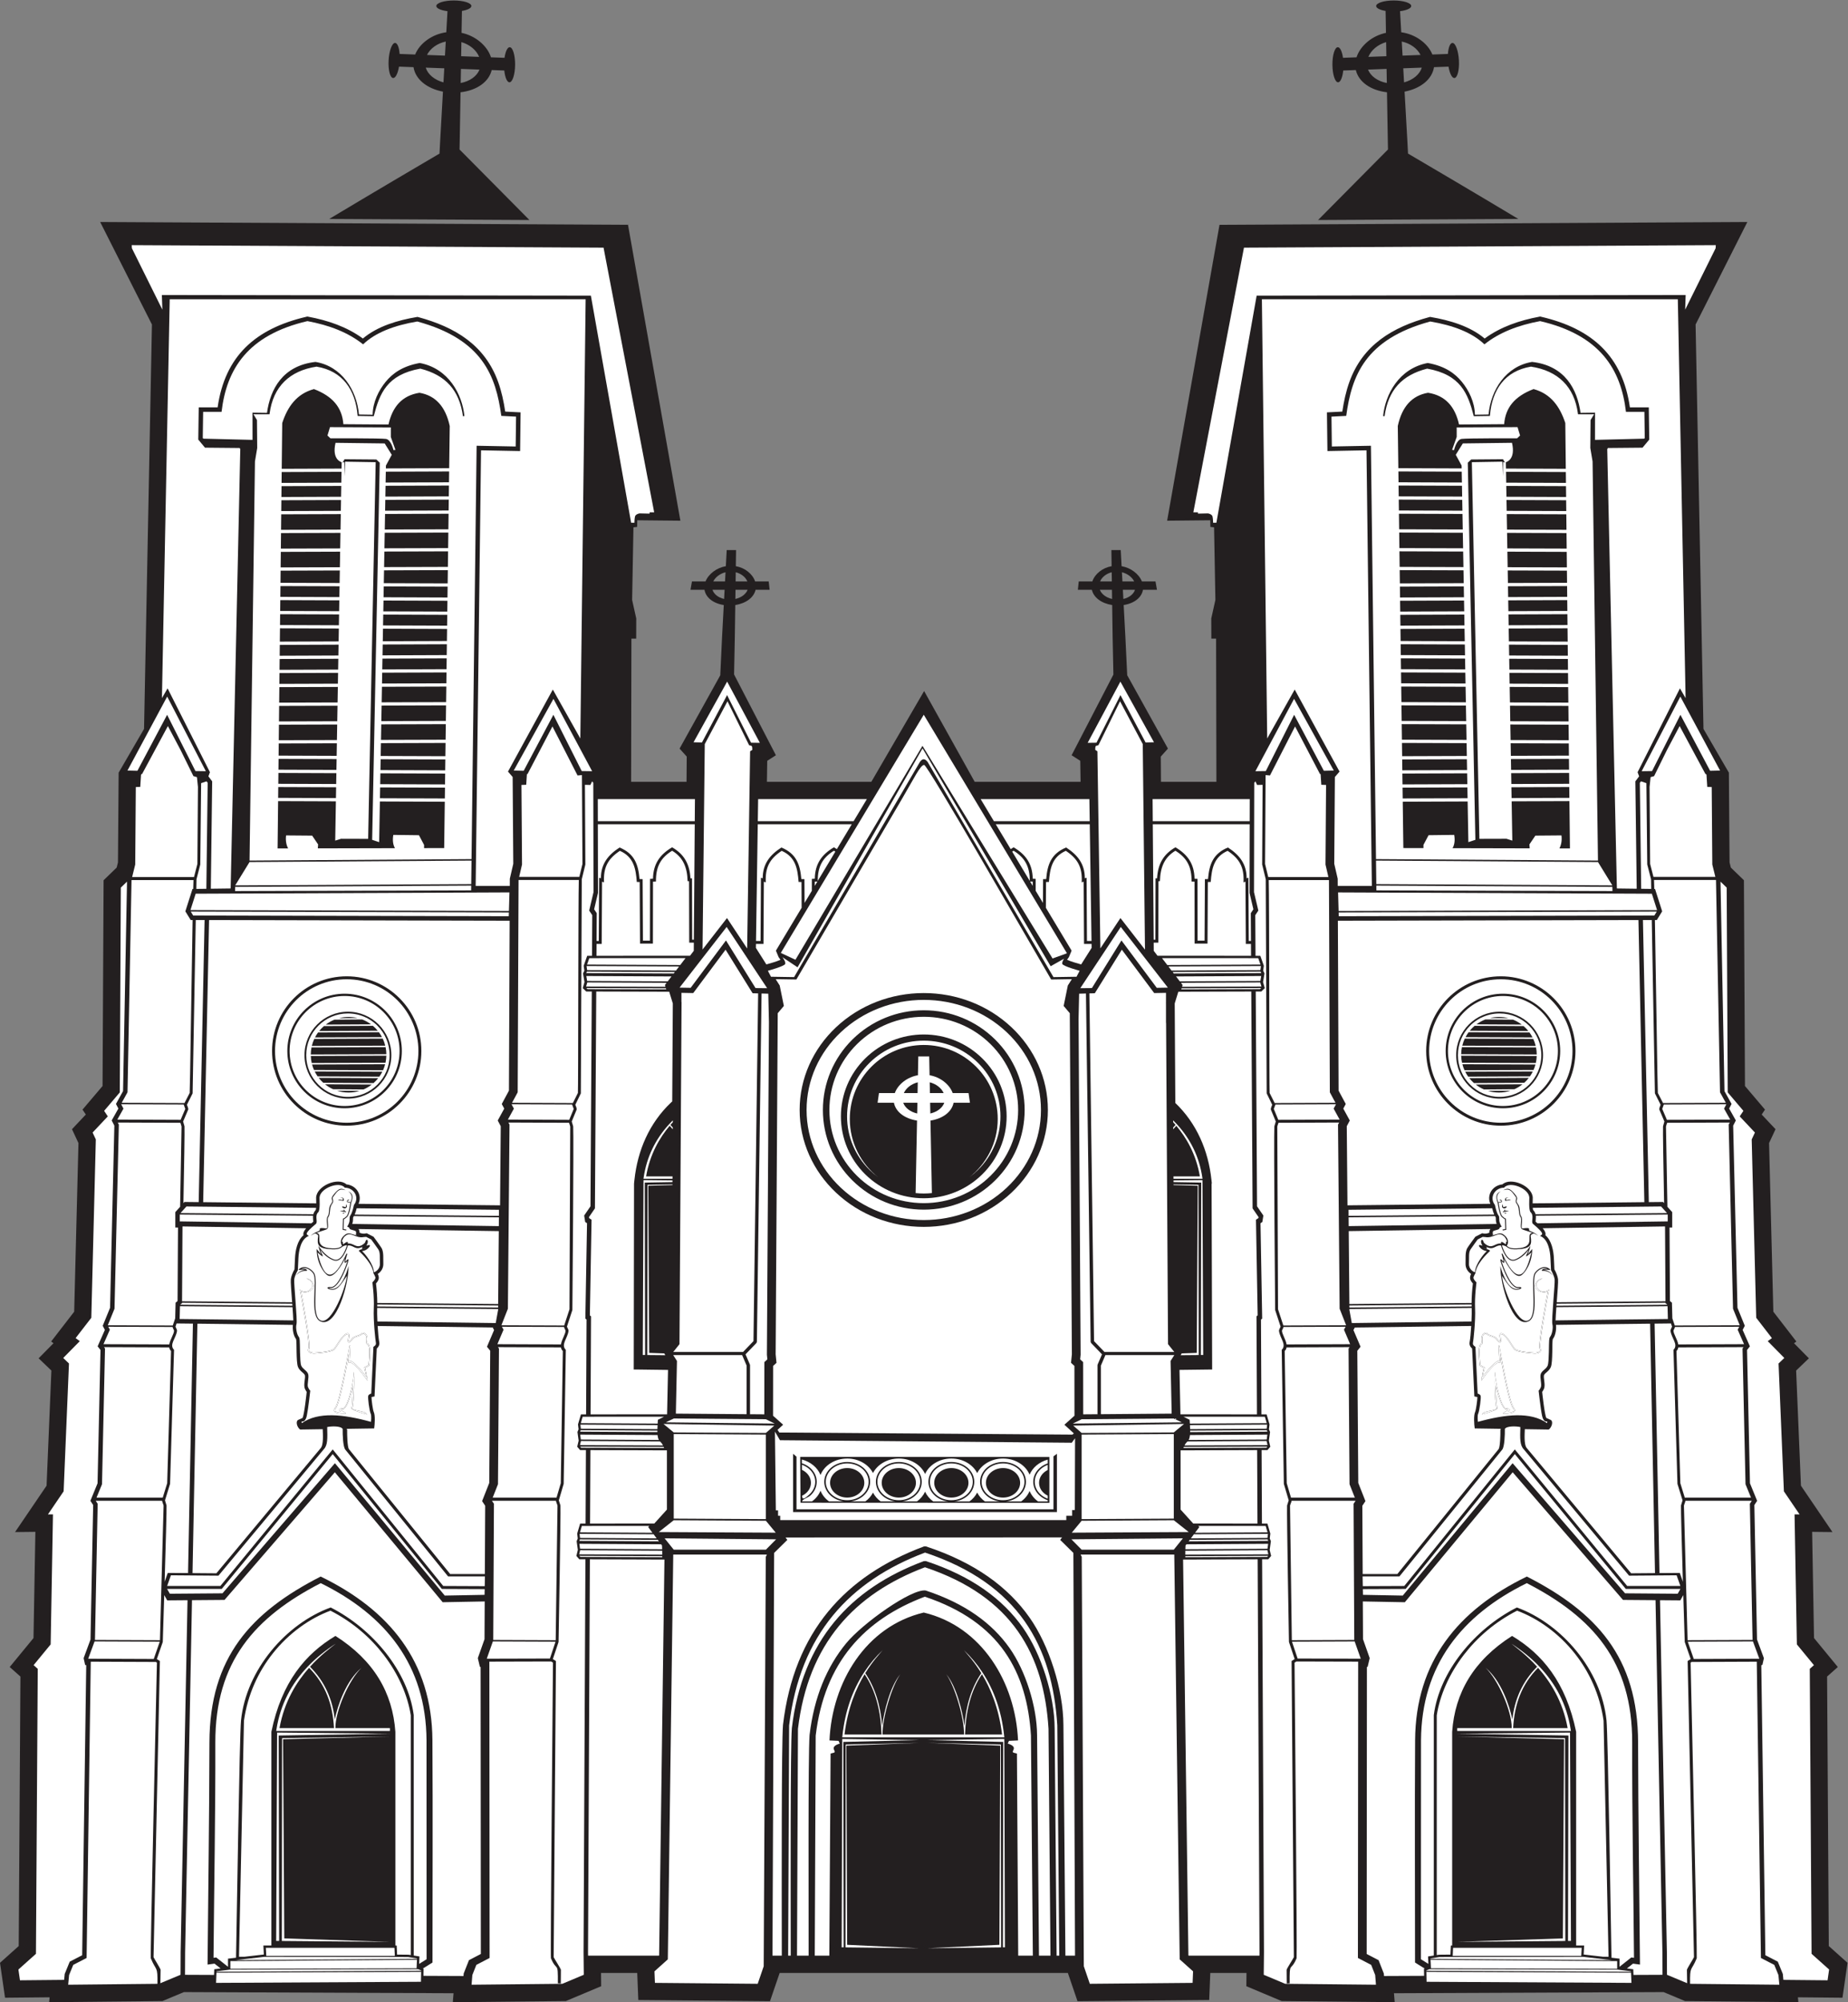 <?xml version="1.0" encoding="UTF-8" standalone="no"?>
<svg
   xmlns:dc="http://purl.org/dc/elements/1.1/"
   xmlns:cc="http://creativecommons.org/ns#"
   xmlns:rdf="http://www.w3.org/1999/02/22-rdf-syntax-ns#"
   xmlns:svg="http://www.w3.org/2000/svg"
   xmlns="http://www.w3.org/2000/svg"
   viewBox="0 0 716.32 775.707"
   height="775.707"
   width="716.32"
   xml:space="preserve"
   id="svg2"
   version="1.1"><rect x="0" y="0" width="716.32" height="775.707" fill="#808080" stroke="none"/><defs
     id="defs6" /><g
     transform="matrix(1.333,0,0,-1.333,0,775.707)"
     id="g10"><g
       transform="scale(0.1)"
       id="g12"><path
         id="path14"
         style="fill:#231f20;fill-opacity:1;fill-rule:evenodd;stroke:none"
         d="m 2107.04,4105.15 c -11.77,0 -23.51,0 -35.28,0 4.04,-12.74 16.77,-22.83 33.84,-26.77 0.45,8.91 0.96,17.83 1.44,26.77 z m 66.98,0 c -11.74,0 -23.51,0 -35.26,0 -0.15,-8.94 -0.27,-17.86 -0.4,-26.77 17.32,3.94 30.76,14.03 35.66,26.77 z m -34.94,24.12 c 11.41,0 22.8,0 34.21,0 -5.34,12.74 -18.07,22.83 -33.84,26.77 -0.12,-8.95 -0.25,-17.86 -0.37,-26.77 z m -65,0 c 11.41,0 22.83,0 34.22,0 0.47,8.91 0.95,17.82 1.43,26.77 -16.01,-3.94 -29.42,-14.03 -35.65,-26.77 z m 1159.36,-24.12 c -11.77,0 -23.51,0 -35.28,0 4.9,-12.74 18.31,-22.83 35.66,-26.77 -0.16,8.91 -0.26,17.83 -0.38,26.77 z m 66.98,0 c -11.74,0 -23.51,0 -35.25,0 0.45,-8.94 0.93,-17.86 1.41,-26.77 17.05,3.94 29.81,14.03 33.84,26.77 z m -36.57,24.12 c 11.41,0 22.8,0 34.22,0 -6.2,12.74 -19.62,22.83 -35.67,26.77 0.49,-8.95 0.97,-17.86 1.45,-26.77 z m -65,0 c 11.41,0 22.83,0 34.22,0 -0.13,8.91 -0.26,17.82 -0.38,26.77 -15.75,-3.94 -28.47,-14.03 -33.84,-26.77 z M 1291.88,5620.73 c -18,0.66 -35.95,1.32 -53.95,1.98 6.11,-19.74 25.54,-35.91 51.63,-42.9 0.73,13.62 1.54,27.25 2.32,40.92 z m 102.43,-3.76 c -17.96,0.66 -35.96,1.32 -53.91,1.98 -0.27,-13.69 -0.51,-27.33 -0.74,-40.97 26.51,5.06 47.11,19.75 54.65,38.99 z m -53.33,38.88 c 17.47,-0.64 34.87,-1.28 52.33,-1.92 -8.1,19.82 -27.52,35.98 -51.64,42.9 -0.22,-13.7 -0.45,-27.34 -0.69,-40.98 z m -99.39,3.65 c 17.45,-0.64 34.9,-1.29 52.32,-1.92 0.77,13.62 1.54,27.24 2.32,40.92 -24.51,-5.14 -45.06,-19.83 -54.64,-39 z m 2838.9,-38.77 c 18,0.66 35.94,1.32 53.94,1.98 -6.11,-19.74 -25.53,-35.91 -51.63,-42.9 -0.73,13.62 -1.54,27.25 -2.31,40.92 z m -102.44,-3.76 c 17.96,0.66 35.95,1.32 53.91,1.98 0.28,-13.69 0.5,-27.33 0.74,-40.97 -26.51,5.06 -47.1,19.75 -54.65,38.99 z m 53.33,38.88 c -17.46,-0.64 -34.88,-1.28 -52.33,-1.92 8.11,19.82 27.52,35.98 51.63,42.9 0.24,-13.7 0.46,-27.34 0.7,-40.98 z m 99.39,3.65 c -17.46,-0.64 -34.9,-1.29 -52.32,-1.92 -0.77,13.62 -1.54,27.24 -2.32,40.92 24.51,-5.14 45.06,-19.83 54.64,-39 z m -101.63,127.95 c 0.34,-21.22 0.68,-42.45 1.09,-63.66 -20.47,-4.36 -38.91,-13.61 -53.7,-25.93 -14.91,-12.46 -26.41,-28.01 -31.89,-45.19 l -39.39,-1.45 c -2.59,18.16 -8.38,30.86 -15.03,30.8 -8.88,-0.06 -15.92,-22.95 -15.71,-51.09 0.22,-28.15 7.59,-50.92 16.48,-50.85 7.03,0.05 12.9,14.35 14.94,34.24 l 36.67,1.35 c 3.87,-16.84 14.56,-31.73 30.24,-42.96 15.8,-11.32 36.74,-18.96 60.29,-21.69 0.8,-47.42 1.65,-94.86 2.47,-142.21 0.11,-6.92 0.29,-15.06 0.47,-24.06 l -203.29,-205 582.3,3.11 c -131.92,79.02 -256.8,152.5 -320.72,189.96 -0.75,14.63 -1.43,27.71 -2.01,38.07 -2.66,47.3 -5.33,94.65 -8.02,142 23.35,4.46 43.65,13.59 58.64,26.06 14.8,12.33 24.29,27.99 26.92,45.06 l 42.2,1.55 c 3.3,-19.34 9.91,-33.11 16.82,-33.11 8.89,0 14.9,22.83 13.42,50.98 -1.47,28.15 -9.88,50.98 -18.77,50.98 -6.76,0 -11.87,-13.25 -13.27,-32 l -45.14,-1.65 c -6.73,16.74 -19.25,31.41 -35.08,42.72 -15.69,11.23 -34.71,19.1 -55.46,21.94 -1.18,20.43 -2.32,40.87 -3.47,61.3 19.03,2.34 32.5,8.18 32.5,15.01 0,8.89 -22.82,16.1 -50.97,16.1 -28.15,0 -50.98,-7.21 -50.98,-16.1 0,-6.21 11.14,-11.59 27.45,-14.28 z m -2685.92,0 c -0.34,-21.22 -0.68,-42.45 -1.1,-63.66 20.49,-4.36 38.92,-13.61 53.71,-25.93 14.91,-12.46 26.41,-28.01 31.89,-45.19 l 39.38,-1.45 c 2.6,18.16 8.4,30.86 15.03,30.8 8.9,-0.06 15.93,-22.95 15.72,-51.09 -0.21,-28.15 -7.59,-50.92 -16.48,-50.85 -7.03,0.05 -12.89,14.35 -14.94,34.24 l -36.67,1.35 c -3.88,-16.84 -14.56,-31.73 -30.24,-42.96 -15.8,-11.32 -36.74,-18.96 -60.3,-21.69 -0.79,-47.42 -1.64,-94.86 -2.46,-142.21 -0.11,-6.92 -0.29,-15.06 -0.48,-24.05 l 203.3,-205.01 -582.291,3.11 c 131.901,79.02 256.791,152.49 320.721,189.96 0.74,14.63 1.42,27.71 2,38.07 2.67,47.3 5.33,94.65 8.02,142 -23.34,4.46 -43.65,13.59 -58.64,26.06 -14.8,12.33 -24.29,27.99 -26.92,45.06 l -42.21,1.55 c -3.29,-19.34 -9.91,-33.11 -16.81,-33.11 -8.89,0 -14.9,22.83 -13.43,50.98 1.48,28.15 9.89,50.98 18.78,50.98 6.77,0 11.87,-13.25 13.27,-32 l 45.15,-1.65 c 6.73,16.74 19.24,31.41 35.08,42.72 15.69,11.23 34.7,19.1 55.45,21.94 1.18,20.43 2.33,40.87 3.47,61.3 -19.02,2.34 -32.5,8.18 -32.5,15.01 0,8.89 22.82,16.1 50.97,16.1 28.15,0 50.98,-7.21 50.98,-16.1 0,-6.21 -11.14,-11.59 -27.45,-14.28 z m 3689.86,-2489.78 -3.74,15.17 -1.99,260.69 -73.88,127.2 -22.92,1175.38 150.51,297.9 -1534.88,-8.2 -152.29,-859.97 125.46,1.26 0.23,-19.26 10.79,-1.25 3.84,-210.98 -11.99,-53.97 0.2,-58.59 13.84,-0.04 0.87,-416.14 h -161.15 l -0.56,73.41 20.81,23.23 -118.42,213.17 c -1.69,34.41 -3.95,85.54 -5.32,111.16 -1.65,30.94 -3.28,61.94 -4.95,92.92 15.23,2.35 28.53,7.85 38.32,15.61 9.71,7.72 15.99,17.7 17.74,28.78 13.58,0 27.15,0 40.75,0 -1.46,8.02 -2.85,16.06 -4.28,24.12 -13.19,0 -26.35,0 -39.5,0 -4.38,11.08 -12.59,20.96 -22.89,28.74 -10.21,7.7 -22.66,13.3 -36.22,15.65 -0.8,15.58 -1.66,31.16 -2.5,46.74 -9.06,0 -18.14,0 -27.18,0 0.23,-15.58 0.47,-31.16 0.66,-46.74 -13.4,-2.35 -25.44,-7.95 -35.15,-15.65 -9.81,-7.78 -17.3,-17.66 -20.91,-28.74 -13.19,0 -26.35,0 -39.48,0 -0.85,-8.06 -1.73,-16.1 -2.61,-24.12 13.54,0 27.12,0 40.69,0 2.5,-11.08 9.41,-21.08 19.63,-28.78 10.35,-7.78 24.02,-13.26 39.45,-15.61 0.43,-30.98 0.87,-61.97 1.32,-92.92 0.36,-25.13 1.56,-74.83 2.25,-109.19 l -121.51,-234.47 25.2,-16.19 0.92,-61.12 h -307.88 l -147.11,263.91 -153.53,-263.91 h -303.6 l 0.92,61.12 25.2,16.19 -121.61,234.68 c 0.65,34.36 1.81,83.9 2.16,108.98 0.45,30.94 0.92,61.94 1.34,92.92 15.4,2.35 29.07,7.85 39.38,15.61 10.23,7.72 17.19,17.7 19.69,28.78 13.58,0 27.15,0 40.75,0 -0.91,8.02 -1.77,16.06 -2.65,24.12 -13.19,0 -26.34,0 -39.5,0 -3.62,11.08 -11.17,20.96 -20.95,28.74 -9.68,7.7 -21.76,13.3 -35.16,15.65 0.26,15.58 0.46,31.16 0.66,46.74 -9.05,0 -18.13,0 -27.18,0 -0.82,-15.58 -1.64,-31.16 -2.49,-46.74 -13.57,-2.35 -25.98,-7.95 -36.22,-15.65 -10.33,-7.78 -18.49,-17.66 -22.85,-28.74 -13.19,0 -26.35,0 -39.48,0 -1.39,-8.06 -2.82,-16.1 -4.24,-24.12 13.54,0 27.11,0 40.68,0 1.76,-11.08 7.99,-21.08 17.69,-28.78 9.82,-7.78 23.12,-13.26 38.39,-15.61 -1.67,-30.98 -3.32,-61.97 -4.97,-92.92 -1.36,-25.68 -3.6,-76.98 -5.25,-111.39 l -118.3,-212.94 20.81,-23.23 -0.56,-73.41 h -161.15 l 0.87,416.14 13.84,0.04 0.2,58.59 -11.99,53.97 3.84,210.98 10.79,1.25 0.24,19.26 125.45,-1.26 -152.29,859.97 -1534.887,8.2 150.523,-297.9 -22.921,-1175.38 -73.883,-127.2 -1.989,-260.69 -3.738,-15.17 -38.035,-36.81 -3.035,-598.06 -58.242,-68.52 9.574,-14.36 -40.207,-42.65 18.805,-40.28 -12.426,-490.1 -66.953,-86.64 6.777,-5.01 -43.219,-43.82 37.102,-35.61 -13.992,-334.62 -91.649,-134.78 59.086,0.66 L 97.398,1058.3 28.223,974.172 59.41,946.449 54.445,163.191 0,114.469 14.633,13.012 144.297,14.25 142.945,0 472.59,3.352 534.949,29.398 1318.85,26.02 1316.76,0.012 1645.6,3.352 l 102.53,43.098 -0.4,38.562 h 105.26 l 3.14,-78.652 382.95,-3.43 28.09,82.082 c 279.34,0 558.68,0 838.03,0 l 28.07,-82.082 382.95,3.43 3.16,78.652 h 105.26 L 3624.23,46.449 3726.76,3.352 4055.6,0.012 4053.51,26.02 4837.41,29.398 4899.78,3.352 5229.42,0 l -1.36,14.25 129.66,-1.238 14.64,101.457 -54.44,48.722 -4.96,783.258 31.17,27.723 -69.17,84.128 -5.48,308.77 59.09,-0.66 -91.65,134.78 -13.98,334.62 37.1,35.61 -43.21,43.82 6.76,5.01 -66.95,86.64 -12.42,490.1 18.8,40.28 -40.21,42.65 9.58,14.36 -58.24,68.52 -3.04,598.06 -38.03,36.81 v 0" /><path
         id="path16"
         style="fill:#ffffff;fill-opacity:1;fill-rule:evenodd;stroke:none"
         d="m 3440.26,1286.48 15.43,-1150.492 0.85,-0.746 h 205.83 l 0.1,9.43 -5.41,1142.538 -216.8,-0.73 z m -7.2,317.4 v -172.17 l 36.74,-40.56 186.76,-0.12 -1,213.6 -222.5,-0.75 z m -6.65,1333.02 -10.49,-34.09 1.76,-289.21 c 61.86,-59.26 95.94,-137.9 105.06,-223.59 l 0.32,-2.88 h 0.04 v -0.4 l 0.81,-7.58 h -0.79 l 1.67,-540.32 h -9.91 v -0.06 l -85.06,-1.05 2.71,-129.13 222.54,-0.15 -1.36,285.1 3.38,2.6 -4.9,278.07 7.09,4.72 0.45,2.88 -17.38,25.37 -3.83,630.3 -212.11,-0.58 z m -71.63,142.6 0.18,-23.77 10.95,-14.3 271.98,-0.15 -0.21,34.47 h -14.96 l -1.05,180.86 -5.68,-1.71 c 2.14,43.14 -10.91,67.93 -46.16,91.47 -40.31,-17.82 -46.25,-51.64 -49.16,-90.42 l -8.45,-0.22 -0.93,-178.88 h -37.48 l -0.27,179.88 -8.61,0.54 c 0.5,41.75 -12.78,68.32 -47.01,89.38 -32.77,-19.79 -43.88,-49.21 -44.99,-88.45 l -4.25,-0.12 -0.46,-178.58 h -13.44 z m -976.86,179.39 c -0.13,40.81 13.24,66.97 47.03,87.76 1.41,-0.85 2.78,-1.72 4.11,-2.61 l -51.14,-85.15 z m -8.61,-14.35 0.02,12.19 7.58,0.47 -7.6,-12.66 z m -140.84,-228.3 -30.41,48.02 0.17,11.49 h 21.91 l 1.06,180.86 5.68,-1.71 c -2.15,43.14 10.91,67.93 46.16,91.47 40.3,-17.82 46.24,-51.64 49.16,-90.42 l 8.45,-0.22 0.39,-74.91 -74.77,-124.51 7.96,-19.18 1.16,-1.44 c 0.95,-1.19 2.72,-3.7 4.11,-6.08 -10.64,-4.83 -32.52,-11.08 -39.6,-12.99 l -1.43,-0.38 z m 812.85,164.58 0.39,74.91 8.46,0.22 c 2.91,38.78 8.84,72.6 49.16,90.42 35.24,-23.54 48.3,-48.33 46.15,-91.47 l 5.68,1.71 1.06,-180.86 h 21.91 l 0.17,-11.49 -30.4,-48.02 -1.43,0.38 c -7.08,1.91 -28.96,8.16 -39.61,12.99 1.39,2.38 3.17,4.89 4.11,6.08 l 1.16,1.44 7.96,19.18 -74.77,124.51 z m -45.87,76.38 7.59,-0.47 0.02,-12.19 -7.61,12.66 z m -52.15,86.85 c 1.33,0.88 2.71,1.75 4.11,2.6 33.78,-20.79 47.16,-46.95 47.02,-87.76 l -51.13,85.16 z m 225.6,79.48 5.09,-339.16 h -13.24 l -1.08,183.77 -5.16,-1.55 c 0.08,42.19 -21.28,68.02 -54.32,89.48 -43.49,-18.08 -54.39,-49.27 -58,-91.75 l -9.02,-0.24 -0.36,-69.1 -21.16,35.25 -0.05,34.58 -8.55,0.53 c -0.72,43.61 -20.52,70.54 -55.58,91.3 -2.98,-1.71 -5.82,-3.48 -8.53,-5.32 l -43.37,72.21 h 273.33 z m -317.24,73.12 h 316.14 l 0.96,-64.13 h -278.58 l -38.52,64.13 z M 3003.38,135.242 h -42.57 l -3.69,587.438 c 0,0 0,0 -8.68,2.172 -8.68,2.168 2.17,8.668 -0.73,15.91 -2.89,7.23 -17.35,10.847 -17.35,10.847 l 3.61,7.95 26.35,1.23 c -7.44,168.481 -104.97,331.391 -274.14,371.691 -169.17,-40.19 -266.71,-203.351 -274.14,-371.691 l 26.34,-1.23 3.62,-7.95 c 0,0 -14.46,-3.617 -17.36,-10.847 -2.89,-7.242 7.96,-13.742 -0.72,-15.91 -8.68,-2.172 -8.68,-2.172 -8.68,-2.172 l -3.69,-587.438 h -42.33 l 2.69,639.547 c 12.71,106.34 48.07,190.902 102.49,257.101 53.91,65.57 126.69,113.37 214.82,146.68 109.99,-36.74 184.19,-91.75 232.25,-160.09 48.54,-68.992 70.72,-151.871 76.41,-243.421 l 5.5,-639.817 z m 51.27,0 h -33.45 l -5.5,640.41 c -0.36,84.508 -34.05,188.34 -79.62,253.108 -50.67,72.03 -128.66,129.74 -244.2,167.78 -41.12,6.09 -183.87,-95.69 -231.25,-153.33 -56.66,-68.909 -93.4,-156.601 -106.5,-266.581 -4.41,-57.34 -2.62,-505.758 -2.77,-641.387 h -33.77 l 2.78,659.328 c 14.76,123.59 55.87,221.89 119.15,298.87 62.77,76.33 147.52,131.95 250.14,170.67 128.11,-42.7 214.5,-106.73 270.48,-186.3 56.43,-80.228 82.22,-176.58 88.83,-282.99 l 5.68,-659.578 z m 25.56,0 h -7.74 l -5.66,660.18 c -0.42,97.707 -39.42,217.808 -92.06,292.658 -58.58,83.27 -148.77,150 -282.43,194 l -5.91,-0.15 c -106.87,-39.85 -195.19,-97.55 -260.66,-177.18 -65.52,-79.68 -108.01,-181.109 -123.16,-308.359 -4.42,-57.309 -3.46,-453.082 -3.24,-661.149 h -7.51 l 2.82,669.188 c 15.79,132.211 59.76,237.35 127.46,319.7 67.18,81.71 157.91,141.22 267.77,182.65 137.13,-45.68 229.61,-114.2 289.53,-199.38 60.38,-85.85 87.97,-188.908 95.05,-302.709 l 5.74,-669.449 z m 8.06,1215.618 -5.38,-7.22 38.36,-37.79 4.81,-1170.608 h -28.02 l -5.75,670.039 c -0.44,104.301 -42.08,232.519 -98.27,312.389 -62.51,88.87 -158.79,160.1 -301.48,207.06 l -5.9,-0.13 c -114.11,-42.55 -208.4,-104.14 -278.29,-189.15 -69.93,-85.06 -115.3,-193.341 -131.47,-329.188 -4.47,-58.11 -3.79,-442.012 -3.5,-671.02 h -27.09 l 4.82,1170.608 38.36,37.79 -5.23,7.01 804.03,0.21 z m -465.84,2145.79 c 36.45,61.93 53.93,99.59 64.94,99.4 10.21,-0.18 293.16,-493.55 369.26,-623.64 l 60.13,0.96 -11.67,-18.42 -12.12,-59.37 17.84,-21.14 6.07,-991.47 -2.48,-24.66 9.86,-9.09 0.16,-144.67 -29.3,-26.13 27.54,-25.25 -4.3,-3.51 -852.32,6.13 -5,7.78 16.2,14.85 -29.3,26.13 0.17,144.67 9.84,9.09 -2.47,24.66 6.07,991.47 17.84,21.14 -12.12,59.37 -11.66,18.42 60.12,-0.96 c 263.8,450.91 -86.6,-148.03 306.7,524.24 z m -145.63,-73.12 -43.37,-72.21 c -2.72,1.84 -5.56,3.61 -8.54,5.32 -35.06,-20.76 -54.86,-47.69 -55.58,-91.3 l -8.55,-0.53 -0.05,-34.59 -21.16,-35.24 -0.36,69.1 -9.01,0.24 c -3.62,42.48 -14.51,73.67 -58.01,91.75 -33.04,-21.46 -54.4,-47.29 -54.32,-89.48 l -5.16,1.55 -1.08,-183.77 h -13.25 l 5.1,339.16 h 273.34 z m -272.24,73.12 h 316.14 l -38.5,-64.13 h -278.6 l 0.96,64.13 z M 1932.1,1286.48 1916.67,135.988 l -0.85,-0.746 h -205.83 l -0.1,9.43 5.41,1142.538 216.8,-0.73 z m 7.2,317.4 v -172.17 l -36.75,-40.56 -186.75,-0.12 1.01,213.6 222.49,-0.75 z m 6.65,1333.02 10.49,-34.09 -1.72,-285.01 -0.19,0.18 -4.12,-3.93 c -62.16,-59.31 -96.39,-138.1 -105.54,-224.04 l -0.35,-2.88 -0.81,-7.98 -0.88,-540.32 h 9.91 l 89.79,-1.17 -2.7,-129.07 -222.54,-0.15 1.36,285.1 -3.38,2.6 4.91,278.07 -7.09,4.72 -0.46,2.88 17.38,25.37 3.83,630.3 212.11,-0.58 z m 71.63,142.6 -0.18,-23.77 -10.94,-14.3 -271.99,-0.15 0.21,34.47 h 14.95 l 1.06,180.86 5.69,-1.71 c -2.15,43.14 10.9,67.93 46.15,91.47 40.31,-17.82 46.24,-51.64 49.16,-90.42 l 8.46,-0.22 0.92,-178.88 h 37.48 l 0.27,179.88 8.61,0.54 c -0.5,41.75 12.78,68.32 47.01,89.38 32.78,-19.79 43.88,-49.21 44.99,-88.45 l 4.25,-0.12 0.46,-178.58 h 13.44 z m 2.65,344.03 -2.58,-335.42 h -4.95 l -0.46,178.31 -4.51,0.13 c -2.17,41.7 -18.78,70.28 -53.35,90.09 -35.05,-20.76 -54.86,-47.69 -55.57,-91.3 l -8.56,-0.53 -0.26,-179.35 h -20.39 l -0.92,178.62 -9.01,0.24 c -3.61,42.48 -14.51,73.67 -58,91.75 -33.05,-21.46 -54.4,-47.29 -54.33,-89.48 l -5.15,1.55 -1.09,-183.77 h -6.37 l 0.49,80.79 -7.53,11.33 11.2,47.59 -0.44,199.45 h 281.78 z m -281.94,73.12 h 282.51 l -0.5,-64.13 h -281.87 l -0.14,64.13 z m 815.8,-1099.36 c -50.51,39.37 -82.99,100.76 -82.99,169.74 0,118.77 96.32,215.08 215.08,215.08 118.77,0 215.08,-96.31 215.08,-215.08 0,-68.98 -32.48,-130.37 -82.99,-169.74 9.02,6.56 17.59,13.82 25.63,21.76 41.76,41.24 65.28,96.79 65.28,155.56 0,58.78 -23.52,114.32 -65.28,155.55 -42.11,41.59 -98.57,64.5 -157.72,64.5 -59.15,0 -115.6,-22.91 -157.72,-64.5 -41.76,-41.23 -65.28,-96.77 -65.28,-155.55 0,-58.77 23.52,-114.32 65.28,-155.56 8.05,-7.94 16.62,-15.2 25.63,-21.76 z m 132.09,415.32 c 63.88,0 124.85,-24.78 170.31,-69.68 45.19,-44.6 70.64,-104.74 70.64,-168.32 0,-63.59 -25.45,-123.72 -70.64,-168.32 -45.46,-44.9 -106.43,-69.68 -170.31,-69.68 -63.87,0 -124.84,24.78 -170.32,69.68 -45.18,44.6 -70.63,104.73 -70.63,168.32 0,63.58 25.45,123.72 70.63,168.32 45.48,44.9 106.45,69.68 170.32,69.68 z m 194.08,-27.95 c -51.81,51.17 -121.29,79.37 -194.08,79.37 -72.79,0 -142.26,-28.2 -194.09,-79.37 -51.39,-50.75 -80.33,-119.12 -80.33,-191.45 0,-72.33 28.94,-140.7 80.33,-191.44 51.83,-51.18 121.3,-79.38 194.09,-79.38 72.79,0 142.27,28.2 194.08,79.38 51.4,50.74 80.35,119.11 80.35,191.44 0,72.33 -28.95,140.7 -80.35,191.45 z m -194.08,98.29 c 77.77,0 151.99,-30.17 207.36,-84.84 55,-54.29 85.97,-127.5 85.97,-204.9 0,-77.4 -30.97,-150.6 -85.97,-204.9 -55.37,-54.67 -129.59,-84.83 -207.36,-84.83 -77.76,0 -152,30.16 -207.36,84.83 -54.99,54.3 -85.97,127.5 -85.97,204.9 0,77.4 30.98,150.61 85.97,204.9 55.36,54.67 129.6,84.84 207.36,84.84 z m 241.13,-63.66 c -65.2,61.3 -151.89,93.87 -241.13,93.87 -89.24,0 -175.92,-32.57 -241.13,-93.87 -62.78,-59.04 -99.65,-139.4 -99.65,-226.08 0,-86.68 36.87,-167.04 99.65,-226.07 65.21,-61.31 151.89,-93.88 241.13,-93.88 89.24,0 175.93,32.57 241.13,93.88 62.79,59.03 99.65,139.39 99.65,226.07 0,86.68 -36.86,167.04 -99.65,226.08 z m -241.13,113.72 c 94.41,0 186.07,-34.53 255.03,-99.37 66.75,-62.76 105.91,-148.29 105.91,-240.43 0,-92.14 -39.16,-177.66 -105.91,-240.42 -68.96,-64.85 -160.62,-99.37 -255.03,-99.37 -94.4,0 -186.06,34.52 -255.03,99.37 -66.75,62.76 -105.91,148.28 -105.91,240.42 0,92.14 39.16,177.67 105.91,240.43 68.97,64.84 160.63,99.37 255.03,99.37 z m 665.95,490.52 2.59,-335.42 h 4.95 l 0.45,178.31 4.51,0.13 c 2.18,41.7 18.79,70.28 53.35,90.09 35.06,-20.76 54.86,-47.69 55.57,-91.3 l 8.56,-0.53 0.26,-179.35 h 20.39 l 0.92,178.62 9.02,0.24 c 3.6,42.48 14.5,73.67 57.99,91.75 33.05,-21.46 54.4,-47.29 54.33,-89.48 l 5.16,1.55 1.08,-183.77 h 6.37 l -0.49,80.79 7.53,11.33 -11.2,47.59 0.44,199.45 h -281.78 z m 281.94,73.12 h -282.51 l 0.5,-64.13 h 281.87 l 0.14,64.13 v 0" /><path
         id="path18"
         style="fill:#ffffff;fill-opacity:1;fill-rule:evenodd;stroke:none"
         d="m 3962.9,1164.74 0.56,-109.75 19.45,-54.97 -5.98,-25.219 -2.14,-0.41 -0.69,-834.211 34.59,-18.02 15.3,-38.828 0.58,-7.203 116.56,0.5 -0.41,20.293 2.12,0.848 -28.12,17.473 c 0,214.11 -1.13,432.379 0.21,646 1.44,229.258 125.42,379.008 324.96,475.908 201.66,-103.15 323.06,-233.95 323.47,-482.65 0.35,-212.93 3.6,-431.66 5.45,-645.199 l -20.25,2.75 -17.71,-14 18.46,-2.359 0.65,-16.43 84.4,0.359 -0.29,64.891 -20.01,1023.938 -88.74,0.7 -5.89,0.05 -3.85,4.46 c -105.65,122.19 -211.28,244.38 -316.93,366.56 -103.18,-124.31 -206.36,-248.62 -309.56,-372.93 l -3.99,-4.81 -6.27,0.12 c -38.58,0.71 -77.16,1.42 -115.74,2.13 l -0.19,0.01 z m 471.08,500.7 -0.01,-0.41 c -0.35,-12.29 -3.11,-45.32 6.07,-54.96 l 0.29,-0.32 0.28,-0.32 c 100.85,-120.96 201.7,-241.91 302.56,-362.88 l 69.35,0.55 -14.17,724.92 -87.22,-1.01 -186.57,-2.43 c 1.67,-12.05 -1.35,-29.4 -7.24,-38.24 -0.52,-0.79 -1.7,-2.4 -2.04,-3.29 -2.41,-7.3 0.35,-65.83 -5.42,-80.5 -4.69,-11.93 -16.02,-16.92 -19.53,-23.01 -3.96,-6.88 4.89,-29.05 -0.94,-41.21 -1.19,-2.48 -2.92,-5.79 -4.95,-8.63 0,-0.02 7.22,-69.13 12.36,-75.85 l 11.53,-5.06 c 9.35,-3.6 4.67,-21.28 -4.69,-28.4 l -69.66,1.05 z m -494.31,295.53 -4.03,-7.44 20.67,-48.49 -9.43,-11.71 2.81,-384.19 20.82,-52.81 -9.01,-13.43 1,-198.54 h 100.72 c 98.25,121.15 196.52,242.3 294.77,363.44 4.4,7.73 5.05,42.34 4.93,52.08 l -0.04,3.96 1.72,2.64 -76.32,1.15 c -1.7,11.78 -3.62,37.59 1.32,48.17 2.37,5.22 6.51,34.04 6.38,43.07 l -8.77,1.73 -6.49,139.13 c -5.35,4.62 -8.75,11.37 -7.29,18.51 1.86,9.19 3.54,28.01 4.69,47.14 l -338.45,-4.41 z m -49.31,1182.28 2.05,-493.84 20.91,-38.86 -7.21,-13.38 18.91,-34.56 -8.78,-16.63 2.02,-229.92 415.48,4.42 c -3.28,7.33 -4.36,15.35 -2.84,23.34 3.54,18.67 19.57,31.38 38.06,33.2 24.46,22.05 86.5,-4.38 88.08,-38.35 0.13,-2.65 -0.17,-9.67 -0.25,-16.89 l 324.76,3.44 -17.14,819.98 -874.05,-1.95 z m 326.39,-231.24 c 37.72,37.73 89.84,61.07 147.4,61.07 57.56,0 109.68,-23.34 147.4,-61.07 37.73,-37.72 61.07,-89.84 61.07,-147.39 0,-57.56 -23.34,-109.68 -61.07,-147.42 -37.72,-37.72 -89.84,-61.06 -147.4,-61.06 -57.56,0 -109.68,23.34 -147.4,61.06 -37.73,37.74 -61.07,89.86 -61.07,147.42 0,57.55 23.34,109.67 61.07,147.39 z m 40.54,-34.35 c 28.94,28.94 68.91,46.85 113.06,46.85 44.14,0 84.12,-17.91 113.06,-46.85 28.93,-28.92 46.83,-68.9 46.83,-113.04 0,-44.15 -17.9,-84.13 -46.83,-113.06 -28.94,-28.94 -68.92,-46.85 -113.06,-46.85 -44.15,0 -84.12,17.91 -113.06,46.85 -28.93,28.93 -46.83,68.91 -46.83,113.06 0,44.14 17.9,84.12 46.83,113.04 z m 113.06,53.45 c -45.97,0 -87.6,-18.64 -117.72,-48.77 -30.14,-30.14 -48.78,-71.76 -48.78,-117.72 0,-45.97 18.64,-87.6 48.78,-117.74 30.12,-30.12 71.75,-48.77 117.72,-48.77 45.97,0 87.6,18.65 117.73,48.77 30.13,30.14 48.77,71.77 48.77,117.74 0,45.96 -18.64,87.58 -48.77,117.72 -30.13,30.13 -71.76,48.77 -117.73,48.77 z m -9.69,-52.34 c -34.87,0 -66.45,-14.14 -89.29,-37 -22.86,-22.86 -37,-54.43 -37,-89.29 0,-34.87 14.14,-66.45 37,-89.3 22.85,-22.85 54.42,-36.99 89.29,-36.99 34.87,0 66.44,14.14 89.29,36.99 22.85,22.85 37,54.43 37,89.3 0,34.86 -14.15,66.43 -37,89.29 -22.85,22.86 -54.42,37 -89.29,37 z m 3.49,102.92 c -59.93,0 -114.21,-24.3 -153.49,-63.59 -39.28,-39.28 -63.59,-93.56 -63.59,-153.48 0,-59.93 24.31,-114.22 63.59,-153.5 39.28,-39.29 93.56,-63.59 153.49,-63.59 59.93,0 114.21,24.3 153.49,63.59 39.28,39.28 63.59,93.57 63.59,153.5 0,59.92 -24.31,114.2 -63.59,153.48 -39.28,39.29 -93.56,63.59 -153.49,63.59 z m 80.14,-159.04 -170.42,0.81 c 4.26,5.19 9.01,9.99 14.15,14.31 l 142.42,-0.8 c 5.04,-4.34 9.67,-9.14 13.85,-14.32 z m 12.15,-18.61 -194.93,0.83 c 2.65,5.02 5.67,9.81 9.03,14.32 l 177.05,-0.84 c 3.3,-4.52 6.26,-9.3 8.85,-14.31 z m 9.19,-24.8 -213.54,0.84 c 1.76,7.13 4.21,14 7.29,20.51 l 199.15,-0.85 c 3.01,-6.52 5.41,-13.37 7.1,-20.5 z m 2.96,-24.82 -219.66,0.86 c 0.08,7.01 0.84,13.88 2.18,20.51 l 215.44,-0.85 c 1.3,-6.64 2,-13.51 2.04,-20.52 z m -2.64,-24.79 -214.57,0.84 c -1.43,6.64 -2.27,13.5 -2.44,20.52 l 219.6,-0.86 c -0.23,-7.02 -1.11,-13.87 -2.59,-20.5 z m -20.32,-43.12 -173.11,-0.82 c 4.09,-5.16 8.63,-9.96 13.56,-14.32 l 146.27,0.83 c 4.84,4.36 9.28,9.16 13.28,14.31 z m -187.03,22.05 200.69,0.86 c 2.25,5.11 4.14,10.43 5.6,15.92 l -212.5,0.84 c 1.57,-6.09 3.66,-11.98 6.21,-17.62 z m 198.68,-3.44 -196.64,-0.83 c 2.53,-5.01 5.43,-9.8 8.67,-14.33 l 179.49,0.86 c 3.16,4.53 6,9.3 8.48,14.3 z m -141.96,-52.3 88.57,0.74 c 8.4,3.79 16.26,8.63 23.38,14.32 l -136.07,-0.76 c 7.34,-5.74 15.45,-10.56 24.12,-14.3 z m 77.17,-3.64 -65.73,-0.56 c 10.12,-3.08 20.87,-4.74 31.99,-4.74 11.78,0 23.12,1.87 33.74,5.3 z m -73.13,207.13 80.5,-0.68 c 9.08,-3.66 17.55,-8.5 25.23,-14.33 l -131.7,0.73 c 7.91,5.86 16.63,10.68 25.97,14.28 z m -13.47,4.39 -1.43,0.02 -0.01,-0.75 c -9.26,-4.86 -17.82,-10.87 -25.49,-17.86 l -0.94,0.01 -0.02,-0.9 c -1.05,-0.99 -2.08,-1.97 -3.1,-2.99 -21.94,-21.95 -35.52,-52.27 -35.52,-85.75 0,-33.49 13.58,-63.81 35.52,-85.75 21.96,-21.96 52.27,-35.53 85.76,-35.53 33.48,0 63.8,13.57 85.76,35.53 21.94,21.94 35.51,52.26 35.51,85.75 0,33.48 -13.57,63.8 -35.51,85.75 -21.96,21.94 -52.28,35.53 -85.76,35.53 -19.71,0 -38.32,-4.71 -54.77,-13.06 z m 80.69,-0.67 -53.86,0.45 c 8.35,2.03 17.07,3.11 26.03,3.11 9.62,0 18.95,-1.24 27.83,-3.56 z M 4583.22,164.832 V 785.77 c -29.92,145.199 -99.17,226.51 -186.3,278.77 C 4285.4,993.73 4230.57,899.461 4222.7,785.77 V 164.832 h -3.83 l -1.26,-26.492 -33.01,-0.309 -6.72,-1.07 v 696.898 c 9.02,57.493 35.67,119.743 78.95,175.941 38.57,50.09 90.35,95.35 154.59,128.13 59.05,-21.83 120.32,-64.34 168.1,-124.79 41.26,-52.191 72.46,-117.769 83.46,-194.968 l 14.41,-686.012 -16.68,0.02 -55.59,6.41 1.38,26.242 h -23.28 z m -429.63,-53.492 -0.98,21.64 16.66,2.622 0.07,699.128 c 16.32,125.922 118.59,250.36 241.52,312.55 130.64,-47.63 245.5,-181.78 260.65,-328.069 4.29,-41.332 12.39,-583.102 14.53,-689.949 l 23.3,-2.703 V 102.91 l 34.35,27.141 7.79,-1.059 c -1.72,204.778 -5.82,422.309 -5.28,625.477 0.63,235.832 -115.29,364.971 -306.45,463.491 C 4250.1,1124.77 4133.5,978.859 4132.09,761.039 l -0.21,-636.207 21.71,-13.492 z m 725.29,4838.05 H 3669.39 l 15.44,-1276.54 79.98,142.27 130.38,-238.44 -13.55,-15.73 -1.82,-252.26 10.04,-43.37 0.08,-20.92 h 99.23 l -15.61,1266.04 -113.6,-2.14 -1.39,112.45 12.52,0.63 c 10.73,0.54 21.45,1.07 32.16,1.61 4.42,29.29 10.56,58.39 20.63,86.3 38.78,107.53 125.4,159.19 231.67,188.16 l 2.77,0.75 2.83,-0.48 c 53.84,-9.15 113.29,-26.29 156.03,-62.37 46.46,34.17 102.47,52.92 158.79,63.41 l 2.67,0.5 2.66,-0.62 c 148.93,-34.64 237,-114.74 258.2,-263.31 h 54.99 l 1.32,-93.75 -19.55,-23.47 -100.69,-0.92 -1.93,-3.3 28.03,-1276.92 57.64,-0.75 -3.94,312.11 10.99,14.53 -4.47,12.04 123.15,243.66 16.44,-28.31 -22.6,1159.14 v 0" /><path
         id="path20"
         style="fill:#ffffff;fill-opacity:1;fill-rule:evenodd;stroke:none"
         d="m 4412.78,4577.86 -176.91,-0.89 v -27.7 l -13.41,-37.53 5.7,-0.67 c 0,0 6.72,30.28 21.93,32.52 15.21,2.24 161.52,1.79 161.52,1.79 l 8.51,8.07 -7.34,24.41 z M 1371.12,3322.3 l 14.82,1201.41 113.6,-2.14 1.08,86.81 c -14.3,0.71 -28.58,1.43 -42.88,2.14 -15.82,115.12 -53.51,222.36 -244.35,274.36 -67.25,-11.43 -121.73,-32.15 -157.55,-66.45 -43.31,34.66 -98.504,55.74 -161.824,67.53 -174.551,-40.6 -235.278,-140.14 -249.719,-263.65 h -53.582 l -1.074,-76.09 1.75,-2.11 -0.141,0.18 143.066,-3.51 -0.086,79.04 42.157,-0.56 c 9.398,68.46 45.16,137.3 140.922,148.09 75.929,-12.4 119.981,-81.2 126.541,-152.8 l 39.71,-0.61 c 0.51,36.84 17.96,71.11 37.69,95.3 20.12,24.66 49.28,46.06 99.39,55.02 84.45,-15.89 123.57,-92.02 129.84,-154.21 l -4.25,-0.59 c -10.54,76.31 -50.78,119.69 -123.92,138.39 -48.69,-8.78 -78.29,-26.91 -97.73,-50.74 -19.55,-23.96 -28.98,-53.85 -37.29,-85.87 l -0.42,-1.64 -1.68,0.03 -43.34,0.66 -1.95,0.03 -0.17,1.94 c -6.26,73.79 -43.085,128.81 -119.183,141.37 -78.188,-11.85 -126.344,-57.99 -136.582,-136.7 l -0.235,-1.84 -1.859,-0.03 -44.824,0.13 10.18,-16.74 0.707,-81.25 -6.547,-39.05 -15.727,-1160.11 645.46,4.26 z m -0.89,-72.7 0.84,68.41 -645.468,-4.25 v -0.01 l -41.684,-67.87 686.312,3.72 z m -0.23,-18.22 0.18,13.93 -686.364,-3.73 -0.265,-12.16 686.449,1.96 z m -815.355,-61.47 7.132,-11.59 917.663,-2.05 0.32,11.09 -925.115,2.55 z m 14.347,51.83 -15.168,-47.53 926.056,-2.56 1.55,53.92 -912.438,-3.83 z m 3432.248,100.56 -14.81,1201.41 -113.61,-2.14 -1.07,86.81 c 14.29,0.71 28.58,1.43 42.87,2.14 15.82,115.12 53.51,222.36 244.35,274.36 67.25,-11.43 121.73,-32.15 157.54,-66.45 43.32,34.66 98.52,55.74 161.84,67.53 174.55,-40.6 235.27,-140.14 249.72,-263.65 h 53.58 l 1.07,-76.09 -1.75,-2.11 0.14,0.18 -143.07,-3.51 0.09,79.04 -42.15,-0.56 c -9.41,68.46 -45.17,137.3 -140.93,148.09 -75.93,-12.4 -119.98,-81.2 -126.54,-152.8 l -39.71,-0.61 c -0.51,36.84 -17.96,71.11 -37.69,95.3 -20.12,24.66 -49.28,46.06 -99.39,55.02 -84.44,-15.89 -123.58,-92.02 -129.84,-154.21 l 4.26,-0.59 c 10.53,76.31 50.77,119.69 123.91,138.39 48.69,-8.78 78.29,-26.91 97.73,-50.74 19.54,-23.96 28.98,-53.85 37.29,-85.87 l 0.42,-1.64 1.68,0.03 43.34,0.66 1.95,0.03 0.17,1.94 c 6.27,73.79 43.08,128.81 119.18,141.37 78.19,-11.85 126.34,-57.99 136.58,-136.7 l 0.24,-1.84 1.86,-0.03 44.82,0.13 -10.17,-16.74 -0.72,-81.25 6.56,-39.05 15.72,-1160.11 -645.46,4.26 z m 0.89,-72.7 -0.84,68.41 645.47,-4.25 v -0.01 l 41.69,-67.87 -686.32,3.72 z m 0.22,-18.22 -0.16,13.93 686.35,-3.73 0.27,-12.16 -686.46,1.96 z m 815.36,-61.47 -7.12,-11.59 -917.67,-2.05 -0.32,11.09 925.11,2.55 z m -437.87,1246.49 -0.53,31.55 173.95,-0.64 0.34,-31.56 -173.76,0.65 z m 0.71,-40.94 -0.54,31.49 173.69,-0.64 0.35,-31.51 -173.5,0.66 z m 0.69,-40.94 -0.54,31.49 173.45,-0.65 0.34,-31.43 -173.25,0.59 z m 0.94,-54.59 -0.77,45.15 173.19,-0.59 0.49,-45.1 -172.91,0.54 z m 0.93,-54.61 -0.78,45.17 172.86,-0.55 0.48,-45.16 -172.56,0.54 z m 0.92,-54.61 -0.76,45.17 172.51,-0.55 0.49,-45.17 -172.24,0.55 z m 0.79,-45.9 -0.62,36.45 172.18,-0.54 0.38,-35.32 -171.94,-0.59 z m 0.7,-40.93 -0.54,31.48 171.89,0.59 0.34,-31.42 -171.69,-0.65 z m 0.69,-40.93 -0.53,31.49 171.62,0.65 0.35,-31.5 -171.44,-0.64 z m 0.7,-40.95 -0.53,31.51 171.37,0.63 0.35,-31.52 -171.19,-0.62 z m 0.8,-46.93 -0.63,37.49 171.11,0.62 0.43,-38.76 -170.91,0.65 z m 0.71,-40.97 -0.54,31.52 170.84,-0.65 0.34,-31.52 -170.64,0.65 z m 0.69,-40.93 -0.54,31.49 170.6,-0.65 0.34,-31.48 -170.4,0.64 z m 0.7,-40.93 -0.53,31.49 170.33,-0.65 0.34,-31.42 -170.14,0.58 z m 0.93,-54.59 -0.77,45.15 170.09,-0.59 0.49,-45.09 -169.81,0.53 z m 0.93,-54.61 -0.76,45.16 169.74,-0.53 0.49,-45.16 -169.47,0.53 z m 0.94,-54.61 -0.77,45.16 169.41,-0.53 0.49,-45.17 -169.13,0.54 z m 0.78,-45.89 -0.63,36.44 169.09,-0.53 0.38,-35.33 -168.84,-0.58 z m 0.69,-40.93 -0.54,31.49 168.78,0.57 0.35,-31.42 -168.59,-0.64 z m 0.71,-40.98 -0.54,31.54 168.52,0.64 0.35,-31.57 -168.33,-0.61 z m 0.7,-40.92 -0.55,31.48 168.28,0.61 0.33,-31.47 -168.06,-0.62 z m -127.79,-9.9 2.11,-118.2 20.37,6.78 -22.05,1096.07 9.77,9.32 92.73,0.74 5.55,-9.87 -5.21,1.94 -0.65,-41.42 -1.67,42.29 -88.71,-1.46 21.88,-1094.79 78.8,0.22 16.98,-5.35 -1.96,114.2 168.02,0.61 1.5,-137.51 -30.55,0.07 c 3.94,7.26 8.16,20.94 5.86,37.8 l -75.83,-0.63 -17.31,-25.57 0.8,-11.42 -224.33,0.5 c 4.71,7.9 7.99,20.67 4.79,38.6 l -74.51,-0.92 -14.89,-28.13 -0.01,-9.37 -58.45,0.14 -1.77,134.68 188.74,0.68 z m -0.74,40.91 0.57,-31.47 -188.69,-0.68 -0.41,31.46 188.53,0.69 z m -0.74,40.97 0.57,-31.53 -188.49,-0.69 -0.42,31.51 188.34,0.71 z m -0.73,40.97 0.56,-31.53 -188.29,-0.71 -0.42,31.6 188.15,0.64 z m -0.84,46.72 0.67,-37.27 -188.1,-0.65 -0.51,38.51 187.94,-0.59 z m -0.98,54.62 0.81,-45.17 -187.89,0.58 -0.59,45.18 187.67,-0.59 z m -0.98,54.61 0.81,-45.17 -187.63,0.59 -0.6,45.17 187.42,-0.59 z m -0.98,54.63 0.81,-45.19 -187.36,0.59 -0.6,45.23 187.15,-0.63 z m -0.73,40.98 0.56,-31.54 -187.11,0.63 -0.42,31.61 186.97,-0.7 z m -0.75,40.93 0.57,-31.49 -186.91,0.7 -0.41,31.51 186.75,-0.72 z m -0.73,40.97 0.57,-31.52 -186.72,0.71 -0.41,31.51 186.56,-0.7 z m -0.83,45.97 0.66,-36.54 -186.52,0.71 -0.46,35.14 186.32,0.69 z m -0.73,40.95 0.57,-31.52 -186.28,-0.68 -0.41,31.51 186.12,0.69 z m -0.73,40.91 0.55,-31.47 -186.07,-0.69 -0.41,31.46 185.93,0.7 z m -0.75,40.98 0.57,-31.53 -185.88,-0.71 -0.42,31.6 185.73,0.64 z m -0.83,46.73 0.67,-37.29 -185.68,-0.64 -0.51,38.52 185.52,-0.59 z m -0.98,54.62 0.81,-45.17 -185.48,0.58 -0.6,45.17 185.27,-0.58 z m -0.99,54.61 0.82,-45.17 -185.22,0.58 -0.6,45.17 185,-0.58 z m -0.97,54.63 0.81,-45.19 -184.96,0.58 -0.6,45.24 184.75,-0.63 z m -0.74,40.98 0.57,-31.54 -184.7,0.63 -0.42,31.61 184.55,-0.7 z m -0.74,40.93 0.57,-31.49 -184.5,0.7 -0.41,31.48 184.34,-0.69 z m -0.73,41 0.56,-31.56 -184.3,0.69 -0.41,31.54 184.15,-0.67 z m 146.22,83.86 -142.97,-1.79 -20.55,-33.06 16.98,-31.27 0.15,-8.3 -184.11,0.67 -1.61,122.62 c 12.18,56.48 41.5,88.67 87.98,96.56 51.3,-7.98 78.85,-41.42 90.13,-92.27 l 131.18,0.94 c 3.75,48.17 30.48,80.98 85.55,102.06 50.08,-13.58 76.55,-50.78 92.28,-98.71 l 1.44,-132.98 -174.01,0.64 -0.31,18.59 c 0,0 29.48,6.26 17.87,56.3 z m -3437.122,45.57 176.912,-0.89 v -27.7 l 13.41,-37.53 -5.71,-0.67 c 0,0 -6.71,30.28 -21.92,32.52 -15.21,2.24 -161.528,1.79 -161.528,1.79 l -8.5,8.07 7.336,24.41 z m 32.938,-161.46 0.535,31.55 -173.949,-0.64 -0.34,-31.56 173.754,0.65 z m -0.7,-40.94 0.543,31.49 -173.703,-0.64 -0.343,-31.51 173.503,0.66 z m -0.699,-40.94 0.539,31.49 -173.449,-0.65 -0.336,-31.43 173.246,0.59 z m -0.929,-54.59 0.769,45.15 -173.191,-0.59 -0.493,-45.1 172.915,0.54 z m -0.934,-54.61 0.769,45.17 -172.851,-0.55 -0.492,-45.16 172.574,0.54 z m -0.93,-54.61 0.774,45.17 -172.516,-0.55 -0.496,-45.17 172.238,0.55 z m -0.781,-45.9 0.621,36.45 -172.18,-0.54 -0.382,-35.32 171.941,-0.59 z m -0.703,-40.93 0.543,31.48 -171.887,0.59 -0.34,-31.42 171.684,-0.65 z m -0.692,-40.93 0.536,31.49 -171.629,0.65 -0.348,-31.5 171.441,-0.64 z m -0.699,-40.95 0.531,31.51 -171.375,0.63 -0.343,-31.52 171.187,-0.62 z m -0.804,-46.93 0.644,37.49 -171.129,0.62 -0.422,-38.76 170.907,0.65 z m -0.696,-40.97 0.531,31.52 -170.843,-0.65 -0.34,-31.52 170.652,0.65 z m -0.703,-40.93 0.543,31.49 -170.598,-0.65 -0.339,-31.48 170.394,0.64 z m -0.695,-40.93 0.539,31.49 -170.34,-0.65 -0.348,-31.42 170.149,0.58 z m -0.93,-54.59 0.766,45.15 -170.086,-0.59 -0.488,-45.09 169.808,0.53 z m -0.933,-54.61 0.773,45.16 -169.75,-0.53 -0.488,-45.16 169.465,0.53 z m -0.93,-54.61 0.769,45.16 -169.414,-0.53 -0.488,-45.17 169.133,0.54 z m -0.781,-45.89 0.617,36.44 -169.074,-0.53 -0.383,-35.33 168.84,-0.58 z m -0.7,-40.93 0.536,31.49 -168.778,0.57 -0.344,-31.42 168.586,-0.64 z m -0.699,-40.98 0.535,31.54 -168.523,0.64 -0.344,-31.57 168.332,-0.61 z m -0.699,-40.92 0.539,31.48 -168.273,0.61 -0.344,-31.47 168.078,-0.62 z m 127.781,-9.9 -2.12,-118.2 -20.35,6.78 22.05,1096.07 -9.78,9.32 -92.72,0.74 -5.556,-9.87 5.216,1.94 0.64,-41.42 1.67,42.29 88.71,-1.46 -21.88,-1094.79 -78.794,0.22 -16.976,-5.35 1.949,114.2 -168.02,0.61 -1.496,-137.51 30.551,0.07 c -3.945,7.26 -8.164,20.94 -5.859,37.8 l 75.832,-0.63 17.308,-25.57 -0.805,-11.42 224.32,0.5 c -4.7,7.9 -7.98,20.67 -4.79,38.6 l 74.52,-0.92 14.89,-28.13 0.01,-9.37 58.45,0.14 1.77,134.68 -188.74,0.68 z m 0.74,40.91 -0.57,-31.47 188.7,-0.68 0.41,31.46 -188.54,0.69 z m 0.74,40.97 -0.57,-31.53 188.49,-0.69 0.42,31.51 -188.34,0.71 z m 0.73,40.97 -0.57,-31.53 188.3,-0.71 0.41,31.6 -188.14,0.64 z m 0.84,46.72 -0.67,-37.27 188.1,-0.65 0.5,38.51 -187.93,-0.59 z m 0.98,54.62 -0.81,-45.17 187.89,0.58 0.6,45.18 -187.68,-0.59 z m 0.98,54.61 -0.81,-45.17 187.63,0.59 0.59,45.17 -187.41,-0.59 z m 0.98,54.63 -0.81,-45.19 187.37,0.59 0.6,45.23 -187.16,-0.63 z m 0.74,40.98 -0.57,-31.54 187.11,0.63 0.41,31.61 -186.95,-0.7 z m 0.73,40.93 -0.56,-31.49 186.91,0.7 0.41,31.51 -186.76,-0.72 z m 0.74,40.97 -0.57,-31.52 186.72,0.71 0.41,31.51 -186.56,-0.7 z m 0.83,45.97 -0.66,-36.54 186.52,0.71 0.46,35.14 -186.32,0.69 z m 0.73,40.95 -0.57,-31.52 186.28,-0.68 0.42,31.51 -186.13,0.69 z m 0.74,40.91 -0.57,-31.47 186.08,-0.69 0.41,31.46 -185.92,0.7 z m 0.73,40.98 -0.56,-31.53 185.88,-0.71 0.42,31.6 -185.74,0.64 z m 0.84,46.73 -0.67,-37.29 185.69,-0.64 0.51,38.52 -185.53,-0.59 z m 0.98,54.62 -0.81,-45.17 185.48,0.58 0.6,45.17 -185.27,-0.58 z m 0.98,54.61 -0.81,-45.17 185.22,0.58 0.6,45.17 -185.01,-0.58 z m 0.98,54.63 -0.81,-45.19 184.96,0.58 0.6,45.24 -184.75,-0.63 z m 0.74,40.98 -0.57,-31.54 184.7,0.63 0.42,31.61 -184.55,-0.7 z m 0.74,40.93 -0.57,-31.49 184.5,0.7 0.41,31.48 -184.34,-0.69 z m 0.73,41 -0.57,-31.56 184.31,0.69 0.41,31.54 -184.15,-0.67 z m -146.216,83.86 142.956,-1.79 20.55,-33.06 -16.97,-31.27 -0.15,-8.3 184.11,0.67 1.61,122.62 c -12.18,56.48 -41.51,88.67 -87.98,96.56 -51.3,-7.98 -78.84,-41.42 -90.13,-92.27 l -131.176,0.94 c -3.75,48.17 -30.48,80.98 -85.558,102.06 -50.074,-13.58 -76.543,-50.78 -92.278,-98.71 l -1.445,-132.98 174.012,0.64 0.316,18.59 c 0,0 -29.484,6.26 -17.867,56.3 z m 3827.706,-1310.55 15.17,-47.53 -926.06,-2.56 -1.54,53.92 912.43,-3.83 v 0" /><path
         id="path22"
         style="fill:#ffffff;fill-opacity:1;fill-rule:evenodd;stroke:none"
         d="m 5003,3256.88 17.99,-17.41 3.02,-595.24 45.57,-53.61 -10.72,-16.08 44.23,-46.92 -9.39,-20.09 13.15,-518.34 45.61,-59.03 -12.1,-8.92 48.17,-48.83 -16.72,-16.05 15.52,-371.57 45.62,-67.08 -14.6,0.17 6.71,-377.96 49.58,-60.311 -12.06,-10.73 5.24,-828.277 50.99,-45.602 -4.52,-31.352 -128.43,1.242 -1.64,17.199 -14.6,35.699 -36.19,18.723 -11.81,843.058 3.2,0.61 4.37,19.679 -20,54.231 -7.74,390.84 8.06,12.31 -20.81,50.87 -8.56,387.53 8.33,10.55 -21.1,47.84 6.27,11.92 -21.32,52.3 -12.48,529.42 7.73,15.05 -19.44,34.59 7.03,13.41 -20.62,37.29 -11.54,608.87 v 0" /><path
         id="path24"
         style="fill:#ffffff;fill-opacity:1;fill-rule:evenodd;stroke:none"
         d="m 369.359,3256.88 -17.992,-17.41 -3.015,-595.24 -45.575,-53.61 10.723,-16.08 -44.227,-46.92 9.379,-20.09 -13.14,-518.34 -45.61,-59.03 12.094,-8.92 -48.164,-48.83 16.727,-16.05 -15.536,-371.57 -45.613,-67.08 14.598,0.17 -6.703,-377.96 L 97.715,979.609 109.773,968.879 104.531,140.602 53.555,95 58.078,63.648 186.5,64.891 l 1.641,17.199 14.601,35.699 36.196,18.723 11.8,843.058 -3.203,0.61 -4.367,19.679 20,54.231 7.75,390.84 -8.07,12.31 20.808,50.87 8.571,387.53 -8.336,10.55 21.093,47.84 -6.269,11.92 21.324,52.3 12.481,529.42 -7.731,15.05 19.434,34.59 -7.02,13.41 20.617,37.29 11.539,608.87 v 0" /><path
         id="path26"
         style="fill:#ffffff;fill-opacity:1;fill-rule:evenodd;stroke:none"
         d="m 1409.46,1164.74 -0.55,-109.75 -19.46,-54.97 5.97,-25.219 2.16,-0.41 0.68,-834.211 -34.59,-18.02 -15.31,-38.828 -0.57,-7.203 -116.55,0.5 0.4,20.293 -2.11,0.848 28.12,17.473 c 0,214.11 1.12,432.379 -0.22,646 C 1256,990.5 1132.02,1140.25 932.473,1237.15 730.816,1134 609.414,1003.2 609.004,754.5 608.652,541.57 605.398,322.84 603.559,109.301 l 20.242,2.75 17.715,-14 -18.453,-2.359 -0.661,-16.43 -84.394,0.359 0.277,64.891 20.016,1023.938 88.734,0.7 5.891,0.05 3.855,4.46 c 105.641,122.19 211.285,244.38 316.926,366.56 103.183,-124.31 206.373,-248.62 309.563,-372.93 l 4,-4.81 6.26,0.12 c 38.58,0.71 77.16,1.42 115.75,2.13 l 0.18,0.01 z m -471.085,500.64 0.016,-0.35 c 0.343,-12.29 3.109,-45.32 -6.071,-54.96 l -0.289,-0.32 -0.277,-0.32 C 830.898,1488.47 730.043,1367.52 629.184,1246.55 l -69.344,0.55 14.168,724.92 87.222,-1.01 190.5,-2.48 c -1.667,-12.05 1.352,-29.37 7.239,-38.19 0.527,-0.79 1.699,-2.4 2.039,-3.29 2.41,-7.3 -0.356,-65.83 5.418,-80.5 4.695,-11.93 16.031,-16.92 19.535,-23.01 3.961,-6.88 -4.891,-29.05 0.937,-41.21 1.192,-2.48 2.915,-5.79 4.942,-8.63 0.008,-0.02 -7.211,-69.13 -12.348,-75.85 l -11.527,-5.06 c -9.352,-3.6 -4.672,-21.28 4.676,-28.4 l 65.734,0.99 z m 494.315,295.59 4.02,-7.44 -20.66,-48.49 9.43,-11.71 -2.81,-384.19 -20.81,-52.81 8.99,-13.43 -0.99,-198.54 h -100.72 c -98.26,121.15 -196.51,242.3 -294.76,363.44 -4.41,7.73 -5.05,42.34 -4.94,52.08 l 0.04,3.96 -1.68,2.58 80.21,1.21 c 1.69,11.78 3.63,37.59 -1.33,48.17 -2.36,5.22 -6.5,34.04 -6.36,43.07 l 8.76,1.73 6.48,139.13 c 5.36,4.62 8.76,11.37 7.31,18.51 -1.87,9.18 -3.55,27.98 -4.7,47.09 l 334.52,-4.36 z m 49.31,1182.28 -2.05,-493.84 -20.91,-38.86 7.21,-13.38 -18.91,-34.56 8.77,-16.63 -2.01,-229.92 -411.58,4.38 c 3.31,7.34 4.4,15.37 2.88,23.38 -3.55,18.67 -19.58,31.38 -38.06,33.2 -24.469,22.05 -86.516,-4.38 -88.098,-38.35 -0.121,-2.66 0.184,-9.7 0.266,-16.93 l -328.695,3.48 17.132,819.98 874.055,-1.95 z m -326.38,-231.24 c -37.73,37.73 -89.85,61.07 -147.41,61.07 -57.558,0 -109.675,-23.34 -147.397,-61.07 -37.731,-37.72 -61.071,-89.84 -61.071,-147.39 0,-57.56 23.34,-109.68 61.071,-147.42 37.722,-37.72 89.839,-61.06 147.397,-61.06 57.56,0 109.68,23.34 147.41,61.06 37.72,37.74 61.06,89.86 61.06,147.42 0,57.55 -23.34,109.67 -61.06,147.39 z m -40.56,-34.35 c -28.93,28.94 -68.91,46.85 -113.05,46.85 -44.143,0 -84.119,-17.91 -113.057,-46.85 -28.933,-28.92 -46.84,-68.9 -46.84,-113.04 0,-44.15 17.907,-84.13 46.84,-113.06 28.938,-28.94 68.914,-46.85 113.057,-46.85 44.15,0 84.12,17.91 113.05,46.85 28.94,28.93 46.84,68.91 46.84,113.06 0,44.14 -17.9,84.12 -46.84,113.04 z m -113.05,53.45 c 45.97,0 87.6,-18.64 117.73,-48.77 30.13,-30.14 48.77,-71.76 48.77,-117.72 0,-45.97 -18.64,-87.6 -48.77,-117.74 -30.14,-30.12 -71.76,-48.77 -117.73,-48.77 -45.971,0 -87.596,18.65 -117.725,48.77 -30.137,30.14 -48.777,71.77 -48.777,117.74 0,45.96 18.64,87.58 48.777,117.72 30.129,30.13 71.754,48.77 117.725,48.77 z m 9.69,-52.34 c 34.87,0 66.44,-14.14 89.3,-37 22.85,-22.86 36.99,-54.43 36.99,-89.29 0,-34.87 -14.14,-66.45 -36.99,-89.3 -22.86,-22.85 -54.43,-36.99 -89.3,-36.99 -34.864,0 -66.434,14.14 -89.29,36.99 -22.859,22.85 -37,54.43 -37,89.3 0,34.86 14.141,66.43 37,89.29 22.856,22.86 54.426,37 89.29,37 z m -3.49,102.92 c 59.93,0 114.21,-24.3 153.49,-63.59 39.29,-39.28 63.59,-93.56 63.59,-153.48 0,-59.93 -24.3,-114.22 -63.59,-153.5 -39.28,-39.29 -93.56,-63.59 -153.49,-63.59 -59.933,0 -114.206,24.3 -153.487,63.59 -39.289,39.28 -63.594,93.57 -63.594,153.5 0,59.92 24.305,114.2 63.594,153.48 39.281,39.29 93.554,63.59 153.487,63.59 z m -80.14,-159.04 170.42,0.81 c -4.27,5.19 -9.01,9.99 -14.14,14.31 l -142.424,-0.8 c -5.039,-4.34 -9.676,-9.14 -13.856,-14.32 z m -12.14,-18.61 194.91,0.83 c -2.64,5.02 -5.65,9.81 -9.01,14.32 l -177.06,-0.84 c -3.293,-4.52 -6.254,-9.3 -8.84,-14.31 z m -9.196,-24.8 213.536,0.84 c -1.75,7.13 -4.22,14 -7.29,20.51 l -199.152,-0.85 c -3.008,-6.52 -5.398,-13.37 -7.094,-20.5 z m -2.972,-24.82 219.678,0.86 c -0.1,7.01 -0.84,13.88 -2.19,20.51 l -215.445,-0.85 c -1.297,-6.64 -2,-13.51 -2.043,-20.52 z m 2.656,-24.79 214.562,0.84 c 1.44,6.64 2.27,13.5 2.44,20.52 l -219.604,-0.86 c 0.227,-7.02 1.11,-13.87 2.602,-20.5 z m 20.32,-43.12 173.102,-0.82 c -4.09,-5.16 -8.63,-9.96 -13.56,-14.32 l -146.268,0.83 c -4.836,4.36 -9.282,9.16 -13.274,14.31 z m 187.022,22.05 -200.686,0.86 c -2.258,5.11 -4.136,10.43 -5.601,15.92 l 212.497,0.84 c -1.58,-6.09 -3.66,-11.98 -6.21,-17.62 z m -198.678,-3.44 196.628,-0.83 c -2.53,-5.01 -5.43,-9.8 -8.66,-14.33 l -179.487,0.86 c -3.172,4.53 -6.008,9.3 -8.481,14.3 z m 141.958,-52.3 -88.563,0.74 c -8.414,3.79 -16.258,8.63 -23.379,14.32 l 136.062,-0.76 c -7.35,-5.74 -15.45,-10.56 -24.12,-14.3 z m -77.173,-3.64 65.733,-0.56 c -10.13,-3.08 -20.86,-4.74 -31.99,-4.74 -11.77,0 -23.114,1.87 -33.743,5.3 z m 73.143,207.13 -80.514,-0.68 c -9.074,-3.66 -17.551,-8.5 -25.226,-14.33 l 131.7,0.73 c -7.91,5.86 -16.63,10.68 -25.96,14.28 z m 13.46,4.39 1.43,0.02 0.01,-0.75 c 9.26,-4.86 17.82,-10.87 25.48,-17.86 l 0.95,0.01 0.02,-0.9 c 1.05,-0.99 2.09,-1.97 3.1,-2.99 21.94,-21.95 35.52,-52.27 35.52,-85.75 0,-33.49 -13.58,-63.81 -35.52,-85.75 -21.95,-21.96 -52.27,-35.53 -85.76,-35.53 -33.481,0 -63.805,13.57 -85.755,35.53 -21.941,21.94 -35.519,52.26 -35.519,85.75 0,33.48 13.578,63.8 35.519,85.75 21.95,21.94 52.274,35.53 85.755,35.53 19.71,0 38.32,-4.71 54.77,-13.06 z m -80.689,-0.67 53.859,0.45 c -8.35,2.03 -17.06,3.11 -26.03,3.11 -9.62,0 -18.942,-1.24 -27.829,-3.56 z M 789.141,164.832 V 785.77 c 29.925,145.199 99.175,226.51 186.297,278.77 C 1086.96,993.73 1141.8,899.461 1149.67,785.77 V 164.832 h 3.83 l 1.26,-26.492 33.01,-0.309 6.72,-1.07 v 696.898 c -9.03,57.493 -35.68,119.743 -78.95,175.941 -38.58,50.09 -90.35,95.35 -154.587,128.13 C 901.895,1116.1 840.625,1073.59 792.844,1013.14 751.582,960.949 720.387,895.371 709.391,818.172 l -14.414,-686.012 16.671,0.02 55.598,6.41 -1.383,26.242 h 23.278 z m 429.629,-53.492 0.99,21.64 -16.66,2.622 -0.07,699.128 C 1186.7,960.652 1084.44,1085.09 961.508,1147.28 830.863,1099.65 716.008,965.5 700.852,819.211 696.566,777.879 688.469,236.109 686.328,129.262 l -23.297,-2.703 V 102.91 l -34.355,27.141 -7.793,-1.059 c 1.73,204.778 5.816,422.309 5.277,625.477 -0.617,235.832 115.293,364.971 306.461,463.491 189.649,-93.19 306.249,-239.101 307.649,-456.921 l 0.22,-636.207 -21.72,-13.492 z M 493.484,4949.39 H 1702.97 l -15.45,-1276.54 -79.98,142.27 -130.36,-238.44 13.54,-15.73 1.82,-252.26 -10.04,-43.37 -0.08,-20.92 h -99.23 l 15.6,1266.04 113.61,-2.14 1.39,112.45 -12.53,0.63 c -10.71,0.54 -21.44,1.07 -32.15,1.61 -4.42,29.29 -10.56,58.39 -20.63,86.3 -38.78,107.53 -125.39,159.19 -231.67,188.16 l -2.77,0.75 -2.83,-0.48 c -53.84,-9.15 -113.3,-26.29 -156.02,-62.37 -46.47,34.17 -102.475,52.92 -158.795,63.41 l -2.68,0.5 -2.652,-0.62 C 742.129,4864 654.055,4783.9 632.855,4635.33 h -54.98 l -1.32,-93.75 19.543,-23.47 100.699,-0.92 1.918,-3.3 -28.027,-1276.92 -57.641,-0.75 3.945,312.11 -10.984,14.53 4.453,12.04 -123.141,243.66 -16.441,-28.31 22.605,1159.14 v 0" /><path
         id="path28"
         style="fill:#ffffff;fill-opacity:1;fill-rule:evenodd;stroke:none"
         d="m 4894.79,1183.23 -4.85,-8.64 -3.77,-6.7 -7.68,0.06 -51.41,0.41 20.01,-1023.751 0.28,-64.929 58.6,-24.488 -0.65,38.859 c 0.47,4.019 19.84,34.129 20.55,36.91 l -18.46,860.648 8.9,5.602 -17.29,49.779 c -0.02,0.09 -1.97,61.63 -4.23,136.24 z m -35.89,789.49 -47.52,-0.54 14.17,-724.98 49.72,0.38 9.29,0.07 3.1,-8.76 5.97,-16.95 c -3.02,101.87 -6.1,212.18 -5.55,221.75 l 4.51,14.86 -14.76,47.86 -11.57,389.63 c 15,14.99 -5.67,33.62 -8.64,54.78 -0.6,4.26 4.31,10.94 4.39,12.76 l -3.11,9.14 z m -55.77,1172.57 -25.69,-0.07 17.13,-819.85 41.43,0.44 2.99,-3.33 c -2.12,110.76 -3.79,211.38 -3.13,223.07 l 3.99,14.16 -14.8,34.69 c -0.79,3.58 2.5,10.4 3.76,13.94 l -16.55,33.14 -9.13,503.81 z m -31.41,403.08 -3.27,-4.34 3.88,-307.98 29.16,-0.38 -0.49,27.98 -11.05,43.02 -2.46,236.4 -15.77,5.3 z m 147.84,-2559.249 -3.47,-2.18 c 1.63,-75.769 19.55,-854.921 17.82,-859.211 -16.04,-39.3 -20.17,-20.339 -19.36,-74.3 l 259.57,-2.641 -2.67,28.141 -12.07,29.5 -38.86,20.101 -12.06,861.121 -188.9,-0.754 v 0.223 z m -11.74,58.709 17.47,-50.33 190.21,0.75 0.14,0.691 -18.3,49.629 -189.52,-0.74 z m -6.76,409.52 c -0.79,-4.48 -4,-11.45 -4.39,-14.16 l 10.61,-391.06 188.91,0.74 -7.84,395.83 5.66,8.65 h -192.95 z m -20.72,445.79 c -0.59,-3.82 -2.24,-7.39 -5.39,-10.54 l 11.25,-384.2 12.97,-42.06 h 192.56 l -15.99,39.07 -8.73,394.63 3.05,3.84 -189.72,-0.74 z m -9.75,59.32 c -0.8,-4.05 -4.23,-9 -4.3,-10.49 -0.42,-9.24 11.43,-25.49 13.88,-40.24 l 191.29,0.74 -18.54,42.07 4.56,8.65 -186.89,-0.73 z m -22.82,593.49 c -1.06,-3.9 -2.96,-8.3 -3.32,-10.93 l 4.16,-233.23 13.96,-15.5 v -44.7 l -7.8,-0.07 1.25,-213.7 5.76,-4.71 1.18,-45.65 7.06,-20.7 188.94,0.74 -19.6,48.05 -12.61,535.12 3.07,5.99 -182.05,-0.71 z m -9.67,53.11 0.05,-0.11 -4.54,-12.72 13.54,-31.7 184.06,0.72 -17.89,31.85 6.65,12.68 -181.87,-0.72 z m -28.41,652.62 c 0.22,-4.7 0.49,-13.68 0.79,-26.13 l 2.16,-0.02 20.74,-65.01 -15.51,-25.2 -5.59,-0.01 c 3.2,-180 7.67,-499.21 8.54,-502.67 l 15.08,-29.29 182.53,0.72 -16.85,30.46 -11.7,617.15 h -180.19 z m 149.6,307.8 -75.13,139.51 -36.89,-69.7 -37.32,-75.76 -10.25,-3 -2.95,-28.4 1.65,-223.85 9.65,-37.61 H 4988 l -8.85,35.9 -1.71,225.15 -12.91,0.46 -2.27,35.08 -1.21,2.28 -1.76,-0.06 v 0" /><path
         id="path30"
         style="fill:#ffffff;fill-opacity:1;fill-rule:evenodd;stroke:none"
         d="m 3769.7,990.262 -5.32,-3.321 c 0.59,-75.769 7.78,-854.921 5.98,-859.211 -17.62,-41.749 -20.7,-5.339 -20.14,-72.832 l -8.58,-0.168 -0.32,39.32 c 0.52,4.019 20.3,34.129 21.05,36.91 l -6.6,860.648 8.97,5.602 -16.61,49.779 c -0.04,0.21 -6.76,378.61 -5.47,396.7 l 4.71,14.86 -14.1,47.86 -6.2,389.63 c 15.21,14.99 -5.21,33.62 -7.89,54.78 -0.54,4.26 4.46,10.94 4.57,12.76 l -15.77,48.22 c -0.25,1.02 -4.29,506.62 -2.36,533.75 l 4.18,14.16 -14.33,34.69 c -0.74,3.58 2.64,10.4 3.95,13.94 l -16.09,33.14 -2.7,622.17 -10.44,43.02 1.27,231.58 -15.91,-0.42 -5.01,10.54 -3.35,-4.34 -0.69,-317.73 12.58,-53.52 -8.88,-13.38 0.71,-118.13 13.99,-0.01 10.23,-29.04 -2,-14.21 3.87,-7.93 -4.23,-25.21 5.04,-17.59 -9.98,-9.71 -16.29,-0.05 3.8,-624.34 18.37,-26.81 -2.96,-18.75 -5.36,-3.58 4.89,-277.25 -3.5,-2.69 1.31,-275.67 h 15.03 l 8.51,-29.05 -1.64,-14.22 3.22,-7.92 -3.46,-25.21 4.2,-17.6 -8.28,-9.71 -17.1,-0.05 1.02,-213.66 h 15.9 l 8.51,-29.04 -1.64,-14.22 3.23,-7.92 -3.48,-25.21 4.2,-17.59 -8.27,-9.72 -17.96,-0.06 5.41,-1142.641 -0.69,-64.929 62.33,-26.211 263.99,-2.68 -2.25,28.141 -11.63,29.5 -38.57,20.101 0.71,861.25 -179.68,0.481 z m -12.75,57.558 16.33,-48.988 183.27,-0.492 0.15,0.601 -17.55,49.589 -182.2,-0.71 z m -1.12,409.53 c -0.86,-4.48 -4.16,-11.45 -4.59,-14.16 l 5.22,-391.08 181.58,0.71 -1.99,395.88 5.81,8.65 h -186.03 z m -14.59,445.8 c -0.64,-3.82 -2.33,-7.4 -5.54,-10.55 l 5.97,-384.2 12.39,-42.06 h 185.64 l -15.41,39.07 -2.88,394.63 3.09,3.83 -183.26,-0.72 z m -8.94,59.33 c -0.84,-4.06 -4.34,-9.02 -4.43,-10.51 -0.55,-9.24 11.08,-25.48 13.32,-40.23 l 184.86,0.72 -17.92,42.08 4.67,8.64 -180.5,-0.7 z m -14.63,593.47 c -1.13,-3.89 -3.08,-8.3 -3.48,-10.93 l 2.17,-531.06 15.44,-47.19 182.56,0.71 -18.89,48.07 -4.69,535.12 3.17,6 -176.28,-0.72 z m -8.95,53.12 0.06,-0.12 -4.72,-12.72 13.1,-31.7 178.31,0.72 -17.42,31.85 6.83,12.68 -176.16,-0.71 z m -19.41,652.23 c 1.73,-53.11 1.5,-614.07 2.59,-618.66 l 14.67,-29.29 176.83,0.72 -16.4,30.46 -2.55,616.77 h -175.14 z m 149.1,308.18 -72.5,138.45 -72.98,-142.48 -12.74,1.04 -1.54,-258.21 9.22,-37.99 h 174.9 l -8.39,36.28 1.66,231.32 -13.88,0.49 -2.01,31.16 -1.74,-0.06 v 0" /><path
         id="path32"
         style="fill:#ffffff;fill-opacity:1;fill-rule:evenodd;stroke:none"
         d="m 3414.64,1301 15.78,-1176.488 38.87,-34.852 -1.34,-33.512 -298.89,-2.68 -17.42,50.929 -6.06,1189.892 -3.23,6.71 h 272.29 z m -214.89,1761.84 -8.62,572.84 -6.36,4.09 0.53,8.75 1.45,2.77 7.38,2.16 62.82,127.56 66.05,-124.4 6.47,-597.5 -71.38,91.91 -58.34,-88.18 z m -2.12,-1353.88 -47.79,-0.39 -0.18,151.8 -8.69,8.03 1.33,13.38 -5.96,976.35 1.63,72.99 19.85,0.59 13.61,-1012.46 1.38,-3.4 31.63,-32.87 -12.72,-29.71 -0.39,-1.95 0.03,-142.36 h 6.27 z m 217.1,171.83 -10.88,-17.08 3.21,-153.06 -205.74,-1.66 -0.03,141.28 13.07,30.52 h 200.37 z m -24.19,1025.98 -0.06,-0.22 0.07,-11.25 0.01,-49.47 0.28,0.69 5.65,-933.97 18.22,-22.77 h -202.97 l -30.38,31.58 -13.59,1010.64 15.81,0.47 78.6,126.6 94.04,-126.09 34.32,0.62 v -26.83 0" /><path
         id="path34"
         style="fill:#ffffff;fill-opacity:1;fill-rule:evenodd;stroke:none"
         d="m 477.563,1183.23 4.859,-8.64 3.769,-6.7 7.688,0.06 51.394,0.41 -20.007,-1023.751 -0.278,-64.929 -58.597,-24.488 0.644,38.859 c -0.465,4.019 -19.832,34.129 -20.547,36.91 l 18.457,860.648 -8.89,5.602 17.281,49.779 c 0.023,0.09 1.973,61.63 4.227,136.24 z m 35.898,789.49 47.523,-0.54 -14.168,-724.98 -49.73,0.38 -9.281,0.07 -3.098,-8.76 -5.98,-16.95 c 3.027,101.87 6.109,212.18 5.554,221.75 l -4.511,14.86 14.761,47.86 11.567,389.63 c -15,14.99 5.679,33.62 8.644,54.78 0.594,4.26 -4.316,10.94 -4.398,12.76 l 3.117,9.14 z m 55.762,1172.57 25.699,-0.07 -17.133,-819.85 -41.426,0.44 -3,-3.33 c 2.133,110.76 3.801,211.38 3.137,223.07 l -3.996,14.16 14.809,34.69 c 0.792,3.58 -2.5,10.4 -3.758,13.94 l 16.55,33.14 9.118,503.81 z m 31.422,403.08 3.265,-4.34 -3.887,-307.98 -29.16,-0.38 0.504,27.98 11.035,43.02 2.465,236.4 15.778,5.3 z m -147.84,-2559.249 3.457,-2.18 C 454.633,911.172 436.715,132.02 438.457,127.73 454.492,88.43 458.621,107.391 457.809,53.43 l -259.571,-2.641 2.68,28.141 12.066,29.5 38.864,20.101 12.054,861.121 188.903,-0.754 v 0.223 z m 11.73,58.709 -17.469,-50.33 -190.203,0.75 -0.152,0.691 18.305,49.629 189.519,-0.74 z m 6.766,409.52 c 0.789,-4.48 3.996,-11.45 4.383,-14.16 l -10.594,-391.06 -188.922,0.74 7.848,395.83 -5.672,8.65 h 192.957 z m 20.715,445.79 c 0.597,-3.82 2.246,-7.39 5.394,-10.54 l -11.254,-384.2 -12.972,-42.06 H 280.637 l 15.984,39.07 8.727,394.63 -3.047,3.84 189.715,-0.74 z m 9.761,59.32 c 0.797,-4.05 4.223,-9 4.286,-10.49 0.421,-9.24 -11.422,-25.49 -13.872,-40.24 l -191.296,0.74 18.543,42.07 -4.559,8.65 186.898,-0.73 z m 22.813,593.49 c 1.07,-3.9 2.961,-8.3 3.32,-10.93 l -4.164,-233.23 -13.957,-15.5 v -44.7 l 7.809,-0.07 -1.254,-213.7 -5.762,-4.71 -1.184,-45.65 -7.058,-20.7 -188.934,0.74 19.598,48.05 12.609,535.12 -3.07,5.99 182.047,-0.71 z m 9.668,53.11 -0.055,-0.11 4.547,-12.72 -13.531,-31.7 -184.071,0.72 17.891,31.85 -6.641,12.68 181.86,-0.72 z m 28.398,652.24 c -0.222,-4.8 -0.476,-13.63 -0.777,-25.75 l -2.156,-0.02 -20.746,-65.01 15.511,-25.2 5.602,-0.01 c -3.211,-180 -7.672,-499.21 -8.547,-502.67 l -15.078,-29.29 -182.535,0.72 16.851,30.46 11.684,616.77 h 180.191 z m -149.582,308.18 75.125,139.51 36.899,-69.7 37.312,-75.76 10.258,-3 2.941,-28.4 -1.644,-223.85 -9.746,-37.99 H 384.273 l 8.93,36.28 1.715,225.15 12.914,0.46 2.266,35.08 1.211,2.28 1.765,-0.06 v 0" /><path
         id="path36"
         style="fill:#ffffff;fill-opacity:1;fill-rule:evenodd;stroke:none"
         d="m 1602.67,990.262 5.3,-3.321 c -0.58,-75.769 -7.77,-854.921 -5.97,-859.211 17.61,-41.749 20.7,-5.339 20.14,-72.832 l 8.58,-0.168 0.32,39.32 c -0.51,4.019 -20.3,34.129 -21.05,36.91 l 6.6,860.648 -8.96,5.602 16.59,49.779 c 0.06,0.21 6.77,378.61 5.49,396.7 l -4.72,14.86 14.1,47.86 6.21,389.63 c -15.21,14.99 5.21,33.62 7.88,54.78 0.54,4.26 -4.47,10.94 -4.57,12.76 l 15.77,48.22 c 0.24,1.02 4.29,506.62 2.37,533.75 l -4.19,14.16 14.33,34.69 c 0.75,3.58 -2.64,10.4 -3.95,13.94 l 16.09,33.14 2.7,622.17 10.44,43.02 -1.27,231.58 15.92,-0.42 5.01,10.54 3.34,-4.34 0.69,-317.73 -12.58,-53.52 8.89,-13.38 -0.72,-118.13 -13.99,-0.01 -10.22,-29.04 1.99,-14.21 -3.87,-7.93 4.22,-25.21 -5.03,-17.59 9.99,-9.71 16.28,-0.05 -3.8,-624.34 -18.37,-26.81 2.96,-18.75 5.36,-3.58 -4.89,-277.25 3.5,-2.69 -1.31,-275.67 h -15.03 l -8.51,-29.05 1.64,-14.22 -3.22,-7.92 3.47,-25.21 -4.21,-17.6 8.27,-9.71 17.1,-0.05 -1.01,-213.66 h -15.89 l -8.52,-29.04 1.64,-14.22 -3.22,-7.92 3.47,-25.21 -4.2,-17.59 8.27,-9.72 17.97,-0.06 -5.42,-1142.641 0.68,-64.929 -62.32,-26.211 -263.99,-2.68 2.26,28.141 11.63,29.5 38.56,20.101 -0.7,861.25 179.68,0.481 z m 12.74,57.558 -16.33,-48.988 -183.27,-0.492 -0.15,0.601 17.55,49.589 182.2,-0.71 z m 1.12,409.53 c 0.86,-4.48 4.16,-11.45 4.59,-14.16 l -5.22,-391.08 -181.58,0.71 1.98,395.88 -5.79,8.65 h 186.02 z m 14.58,445.8 c 0.65,-3.82 2.35,-7.4 5.55,-10.55 l -5.97,-384.2 -12.39,-42.06 h -185.63 l 15.4,39.07 2.88,394.63 -3.09,3.83 183.25,-0.72 z m 8.94,59.33 c 0.85,-4.06 4.35,-9.02 4.44,-10.51 0.55,-9.24 -11.08,-25.48 -13.32,-40.23 l -184.86,0.72 17.93,42.08 -4.68,8.64 180.49,-0.7 z m 14.64,593.47 c 1.13,-3.89 3.08,-8.3 3.47,-10.93 l -2.16,-531.06 -15.43,-47.19 -182.56,0.71 18.88,48.07 4.69,535.12 -3.16,6 176.27,-0.72 z m 8.95,53.12 -0.06,-0.12 4.72,-12.72 -13.09,-31.7 -178.32,0.72 17.43,31.85 -6.83,12.68 176.15,-0.71 z m 19.43,652.61 c -1.75,-50.82 -1.52,-614.44 -2.61,-619.04 l -14.67,-29.29 -176.83,0.72 16.4,30.46 2.55,617.15 h 175.16 z m -149.12,307.8 72.51,138.45 72.97,-142.48 12.75,1.04 1.53,-258.21 -9.13,-37.61 h -174.91 l 8.3,35.9 -1.66,231.32 13.89,0.49 2.01,31.16 1.74,-0.06 v 0" /><path
         id="path38"
         style="fill:#ffffff;fill-opacity:1;fill-rule:evenodd;stroke:none"
         d="m 1957.72,1301 -15.78,-1176.488 -38.87,-34.852 1.34,-33.512 298.89,-2.68 17.42,50.929 6.07,1189.892 3.21,6.71 h -272.28 z m 214.89,1761.41 8.62,573.27 6.37,4.09 -0.54,8.75 -1.44,2.77 -7.39,2.16 -62.82,127.56 -66.05,-124.4 -6.47,-597.12 71.1,91.53 58.62,-88.61 z m 2.12,-1353.45 47.79,-0.39 0.18,151.8 8.69,8.03 -1.34,13.38 5.92,966.22 -1.86,83.12 -19.56,0.58 -13.61,-1012.45 -1.38,-3.4 -31.64,-32.87 12.72,-29.71 0.4,-1.95 -0.03,-142.36 h -6.28 z m -217.09,171.83 10.87,-17.08 -3.21,-153.06 205.74,-1.66 0.03,141.28 -13.07,30.52 h -200.36 z m 23.89,1026.9 0.35,-1.14 -0.36,-60.35 v -0.37 l -5.66,-933.28 -18.2,-22.77 h 202.97 l 30.38,31.58 13.57,1010.64 -16.09,0.47 -78.6,126.6 -94.04,-126.09 -34.31,0.62 -0.01,-25.91 v 0" /><path
         id="path40"
         style="fill:#ffffff;fill-opacity:1;fill-rule:evenodd;stroke:none"
         d="m 4278.81,1978.41 -347.96,-4.54 -6.88,37.97 -0.01,2.88 355.44,3.12 0.07,-1.63 c 0.36,-7.67 0.06,-22.09 -0.66,-37.8 z m 570.2,44.42 0.97,-37.19 -139,-1.6 -187.53,-2.45 c 0.2,8.88 1.15,22.95 2.29,38.41 l 323.27,2.83 z m -569.74,-0.7 -355.35,-3.11 -0.06,5.79 355.31,3.11 c 0.02,-1.96 0.05,-3.89 0.1,-5.79 z m 563.76,10.72 0.01,-1.23 5.5,-4.5 -322.48,-2.83 0.44,5.79 316.53,2.77 z m -563.86,-0.65 -355.34,-3.1 -1.86,212 412.06,6.1 c -2.05,-2.37 -3.32,-5.75 -3.33,-10.81 -11.8,-5.05 -19.91,-1.36 -20.69,-1.46 l -19.89,-10.18 c -0.62,-0.52 -21.84,-29.82 -23.84,-33.64 -6.21,-11.88 -4.08,-29.96 -4.66,-44.21 -0.5,-12.41 5.58,-23.33 16.13,-30.29 -4.75,-10.18 -4.36,-16.97 5.2,-27.7 -2.14,-17.31 -3.68,-37.85 -3.78,-56.71 z m 562.55,222.52 1.28,-217.57 -316.17,-2.78 c 2.24,29.39 4.61,59.58 3.75,66.86 -1.07,9.04 -5.8,20.28 -10.59,28.76 -0.5,10.69 -1,21.38 -1.49,32.07 -1.03,22 -6.37,51.55 -24.72,67.04 1.91,6.45 -2.03,13.64 -7.82,20.36 l 355.76,5.26 z m -489.74,7.27 -430.13,-6.37 -0.23,25.51 425.47,3.72 c 0.68,-1.24 1.42,-2.41 2.19,-3.49 1.16,-1.65 -1.05,-8.03 2.7,-19.37 z m 497.56,27.26 v -19.89 l -378.63,-5.6 c -2.04,1.72 -3.95,3.27 -5.56,4.63 -0.05,3.57 0.95,8.41 0.85,13.65 -0.02,1.3 -0.11,2.59 -0.25,3.85 l 383.59,3.36 z m -504.56,-0.12 -423.4,-3.71 -0.15,17.65 417.71,4.44 c 1.47,-6.09 3.33,-12.66 5.84,-18.38 z m 485.27,23.59 17.28,-19.2 -382.39,-3.35 c -1.17,4.47 -3.33,8.55 -6.76,12.1 -0.67,1.09 -1.09,3.45 -1.32,6.5 l 373.19,3.95 v 0" /><path
         id="path42"
         style="fill:#ffffff;fill-opacity:1;fill-rule:evenodd;stroke:none"
         d="m 1097.49,1978.36 344.02,-4.49 6.87,37.97 0.03,2.88 -351.53,3.09 -0.06,-1.6 c -0.36,-7.68 -0.07,-22.12 0.67,-37.85 z m -574.146,44.47 -0.965,-37.19 139.008,-1.6 191.457,-2.5 c -0.207,8.87 -1.149,22.94 -2.297,38.42 l -327.203,2.87 z m 573.686,-0.73 351.42,-3.08 0.05,5.79 -351.39,3.07 c -0.01,-1.95 -0.03,-3.89 -0.08,-5.78 z m -567.694,10.75 -0.012,-1.23 -5.508,-4.5 326.414,-2.86 -0.441,5.79 -320.453,2.8 z m 567.784,-0.67 351.42,-3.08 1.85,212 -408.08,6.05 c 2.02,-2.38 3.27,-5.74 3.28,-10.76 11.8,-5.05 19.9,-1.36 20.68,-1.46 l 19.9,-10.18 c 0.62,-0.52 21.84,-29.82 23.84,-33.64 6.22,-11.88 4.08,-29.96 4.66,-44.21 0.5,-12.41 -5.57,-23.33 -16.13,-30.29 4.75,-10.18 4.37,-16.97 -5.2,-27.7 2.14,-17.32 3.68,-37.87 3.78,-56.73 z m -566.479,222.54 -1.282,-217.57 320.106,-2.81 c -2.246,29.4 -4.617,59.6 -3.758,66.89 1.07,9.04 5.809,20.28 10.594,28.76 0.496,10.69 0.996,21.38 1.492,32.07 1.02,22 6.363,51.55 24.719,67.04 -1.91,6.44 2.008,13.6 7.765,20.3 l -359.636,5.32 z m 493.639,7.21 426.24,-6.31 0.22,25.51 -421.56,3.68 c -0.68,-1.22 -1.4,-2.38 -2.17,-3.45 -1.17,-1.65 1.06,-8.05 -2.73,-19.43 z m -501.467,27.32 v -19.89 l 382.496,-5.66 c 2.074,1.74 4,3.32 5.625,4.69 0.05,3.57 -0.946,8.41 -0.852,13.65 0.023,1.29 0.109,2.57 0.254,3.82 l -387.523,3.39 z m 508.477,-0.16 419.49,-3.67 0.16,17.65 -413.8,4.4 c -1.48,-6.09 -3.34,-12.66 -5.85,-18.38 z m -489.185,23.63 -17.281,-19.2 386.321,-3.38 c 1.156,4.48 3.324,8.57 6.761,12.13 0.672,1.08 1.082,3.43 1.324,6.45 l -377.125,4 v 0" /><path
         id="path44"
         style="fill:#ffffff;fill-opacity:1;fill-rule:evenodd;stroke:none"
         d="m 4901.7,4961.78 -1.48,-42.54 88.6,178.53 0.45,8.97 -1371.98,-7.28 -147.21,-769.27 h 13.4 l -0.05,-3.72 29.3,0.68 c 0,0 11.64,-2.03 13.2,-9.43 1.57,-7.39 1.57,-17.71 1.57,-17.71 h 9.62 l 117.05,659.99 1247.53,1.78 v 0" /><path
         id="path46"
         style="fill:#ffffff;fill-opacity:1;fill-rule:evenodd;stroke:none"
         d="m 470.66,4961.78 1.473,-42.54 -88.594,178.53 -0.441,8.97 1371.962,-7.28 147.23,-769.27 h -13.41 l 0.06,-3.72 -29.31,0.68 c 0,0 -11.64,-2.03 -13.2,-9.43 -1.57,-7.39 -1.57,-17.71 -1.57,-17.71 h -9.62 L 1718.19,4960 470.66,4961.78 v 0" /><path
         id="path48"
         style="fill:#ffffff;fill-opacity:1;fill-rule:evenodd;stroke:none"
         d="m 3435.01,2943.74 228.97,0.63 3.36,3.27 -231.35,-0.72 -0.98,-3.18 z m 2.29,7.47 230.74,0.73 -3.41,11.92 -230.67,-1.13 4.92,-6.42 -1.58,-5.1 z m -6.62,15.8 234.34,1.14 2.4,14.37 -247.68,-1.21 10.94,-14.3 z m -17.49,22.85 254.47,1.24 -2.1,4.28 -255.64,-1.24 3.27,-4.28 z m -6.55,8.55 258.44,1.26 1.66,11.85 -269.12,-1.31 9.02,-11.8 z m 40.05,-1705.08 238.15,0.8 2.79,3.26 -240.93,-0.91 -0.01,-3.15 z m 0.02,7.44 241.49,0.92 -2.85,11.91 -238.55,-1.4 c -0.04,-3.29 -0.07,-7.12 -0.09,-11.43 z m 0.15,15.72 238.81,1.41 1.98,14.36 -237.72,-1.39 -2.57,-3.42 c -0.23,-0.49 -0.4,-4.37 -0.5,-10.96 z m 9.54,22.99 231.42,1.36 -1.74,4.29 -226.45,-1.33 -3.23,-4.32 z m 6.46,8.63 222.82,1.31 1.37,11.85 -215.27,-1.26 -8.92,-11.9 z m 217.53,36.08 -196.02,0.13 3.09,-3.41 -12.44,-16.6 210.84,1.24 -5.47,18.64 z m -239,226.54 241.09,0.8 2.78,3.27 -242.75,-0.92 c -0.38,-0.98 -0.76,-2.03 -1.12,-3.15 z m 2.98,7.45 241.46,0.92 -2.84,11.91 -230.09,-1.34 c -2.61,-2.79 -5.61,-5.51 -8.53,-11.49 z m 11.93,15.79 227,1.34 1.98,14.37 -225.07,-1.32 c -0.71,-7.25 -2.1,-11.39 -3.91,-14.39 z m 4.39,22.96 224.77,1.32 -1.74,4.29 -222.99,-1.3 c 0,-1.52 -0.02,-2.95 -0.04,-4.31 z m -0.01,8.6 222.63,1.3 1.37,11.85 -224.43,-1.32 c 0.23,-4.36 0.38,-8.3 0.43,-11.83 z m 217.35,36.07 -236.7,0.17 17.91,-8.97 c 0.31,-3.98 0.55,-7.69 0.77,-11.14 l 223.48,1.31 -5.46,18.63 z m -19.28,1332.84 -279.81,0.16 15.4,-20.11 270.97,1.32 -6.56,18.63 v 0" /><path
         id="path50"
         style="fill:#ffffff;fill-opacity:1;fill-rule:evenodd;stroke:none"
         d="m 1937.35,2943.74 -228.98,0.63 -3.36,3.27 231.37,-0.72 0.97,-3.18 z m -2.29,7.47 -230.74,0.73 3.41,11.92 230.67,-1.13 -4.91,-6.42 1.57,-5.1 z m 6.61,15.8 -234.33,1.14 -2.4,14.37 247.68,-1.21 -10.95,-14.3 z m 17.5,22.85 -254.46,1.24 2.1,4.28 255.63,-1.24 -3.27,-4.28 z m 6.55,8.55 -258.43,1.26 -1.67,11.85 269.13,-1.31 -9.03,-11.8 z m -40.06,-1705.08 -238.15,0.8 -2.78,3.26 240.93,-0.91 v -3.15 z m -0.01,7.44 -241.49,0.92 2.85,11.91 238.56,-1.4 c 0.04,-3.29 0.06,-7.12 0.08,-11.43 z m -0.14,15.72 -238.82,1.41 -1.98,14.36 237.72,-1.39 2.57,-3.42 c 0.23,-0.49 0.4,-4.37 0.51,-10.96 z m -9.54,22.99 -231.43,1.36 1.74,4.29 226.45,-1.33 3.24,-4.32 z m -6.47,8.63 -222.82,1.31 -1.37,11.85 215.27,-1.26 8.92,-11.9 z m -217.53,36.08 196.02,0.13 -3.09,-3.41 12.44,-16.6 -210.84,1.24 5.47,18.64 z m 239.01,226.54 -241.1,0.8 -2.78,3.27 242.76,-0.92 c 0.37,-0.98 0.75,-2.03 1.12,-3.15 z m -2.98,7.45 -241.47,0.92 2.84,11.91 230.08,-1.34 c 2.62,-2.79 5.62,-5.51 8.55,-11.49 z m -11.94,15.79 -227.01,1.34 -1.97,14.37 225.07,-1.32 c 0.71,-7.25 2.1,-11.39 3.91,-14.39 z m -4.39,22.96 -224.77,1.32 1.74,4.29 222.99,-1.3 c 0,-1.52 0.01,-2.95 0.04,-4.31 z m 0,8.6 -222.62,1.3 -1.37,11.85 224.43,-1.32 c -0.23,-4.36 -0.37,-8.3 -0.44,-11.83 z m -217.33,36.07 236.7,0.17 -17.91,-8.97 c -0.32,-3.98 -0.57,-7.69 -0.78,-11.14 l -223.48,1.31 5.47,18.63 z m 19.27,1332.84 279.81,0.16 -15.4,-20.11 -270.97,1.32 6.56,18.63 v 0" /><path
         id="path52"
         style="fill:#ffffff;fill-opacity:1;fill-rule:evenodd;stroke:none"
         d="m 3115.51,1345.32 29.76,-30.1 h 267.95 l 26.54,33.01 -324.25,-2.91 z m 29.76,53.98 -28.69,-34.66 340.16,1.82 -43.52,34.34 -267.95,-1.5 z m 0,250.48 v -245.8 l 267.95,1.51 v 245.79 l -267.95,-1.5 z m -24.51,26.1 24.51,-21.41 267.95,1.49 29.77,24.65 -322.23,-4.73 z m 292.17,20.6 -267.66,-2.16 -25.67,-12.58 316.97,3.57 -23.64,11.17 v 0" /><path
         id="path54"
         style="fill:#ffffff;fill-opacity:1;fill-rule:evenodd;stroke:none"
         d="m 2256.85,1345.32 -29.77,-30.1 h -267.94 l -26.53,33.01 324.24,-2.91 z m -29.77,53.98 28.7,-34.66 -340.16,1.82 43.52,34.34 267.94,-1.5 z m 0,250.48 v -245.8 l -267.94,1.51 v 245.79 l 267.94,-1.5 z m 24.52,26.1 -24.52,-21.41 -267.94,1.49 -29.77,24.65 322.23,-4.73 z m -292.17,20.6 267.65,-2.16 25.68,-12.58 -316.97,3.57 23.64,11.17 v 0" /><path
         id="path56"
         style="fill:#ffffff;fill-opacity:1;fill-rule:evenodd;stroke:none"
         d="m 4598.08,134.5 1.23,23.52 h -373.94 l -1.11,-23.52 h 373.82 z m 89.51,-12.289 -83.33,9.609 -392.94,-0.371 -26.15,-0.238 -25.47,-4.02 0.06,-1.222 527.83,-3.758 z m 14.92,-25.219 V 119.43 l -542.64,3.859 1.14,-24.808 541.5,-1.488 z m 41.55,-40.844 -1.19,29.613 -594.96,2.41 -0.03,3.098 594.88,-2.828 -0.04,1.219 -39.19,5.019 -547.18,1.152 -8.71,-3.492 0.66,-33.031 595.76,-3.16 v 0" /><path
         id="path58"
         style="fill:#ffffff;fill-opacity:1;fill-rule:evenodd;stroke:none"
         d="m 774.293,134.5 -1.234,23.52 h 373.931 l 1.12,-23.52 H 774.293 Z m -89.508,-12.289 83.324,9.609 392.941,-0.371 26.15,-0.238 25.47,-4.02 -0.06,-1.222 -527.825,-3.758 z M 669.855,96.992 V 119.43 l 542.635,3.859 -1.13,-24.808 -541.505,-1.488 z m -41.55,-40.844 1.187,29.613 594.958,2.41 0.04,3.098 -594.888,-2.828 0.046,1.219 39.196,5.019 547.176,1.152 8.71,-3.492 -0.66,-33.031 -595.765,-3.16 v 0" /><path
         id="path60"
         style="fill:#ffffff;fill-opacity:1;fill-rule:evenodd;stroke:none"
         d="m 3051.48,1451.38 -0.01,133.24 -724.59,0.33 0.85,-133.23 723.75,-0.34 z m -735.31,-18.76 h 747.21 v 153.91 l 10.01,7.36 v -169.31 h -767.23 v 169.31 l 10.01,-8.41 v -152.86 z m -62.77,225.77 14.66,-25.05 848.45,-7.3 9.63,12.99 -0.67,-208.54 -7.83,-0.05 v -16.58 h -16.97 v -12.74 h -831.89 v 12.74 h -6.24 v 15.62 l -6.47,-0.05 -2.67,228.96 v 0" /><path
         id="path62"
         style="fill:#ffffff;fill-opacity:1;fill-rule:evenodd;stroke:none"
         d="m 2463.52,1552.41 c 27.49,0 49.78,-19.2 49.78,-42.88 0,-23.68 -22.29,-42.89 -49.78,-42.89 -27.48,0 -49.78,19.21 -49.78,42.89 0,23.68 22.3,42.88 49.78,42.88 z m 44.14,-2.17 c -11.28,9.72 -26.88,15.73 -44.14,15.73 -17.26,0 -32.87,-6.01 -44.14,-15.73 -11.23,-9.67 -18.17,-23.02 -18.17,-37.74 0,-14.74 6.94,-28.09 18.17,-37.76 11.27,-9.71 26.88,-15.73 44.14,-15.73 17.26,0 32.86,6.02 44.14,15.73 11.22,9.67 18.17,23.02 18.17,37.76 0,14.72 -6.95,28.07 -18.17,37.74 z m -155.19,0 c -5.84,5.03 -12.84,9.07 -20.62,11.8 l 0.09,-14.76 c 15.58,-7.24 26.16,-21.43 26.16,-37.75 0,-16.14 -10.35,-30.21 -25.65,-37.52 0.11,-15.9 11.29,-4.79 20.02,2.73 11.22,9.67 18.16,23.02 18.16,37.76 0,14.72 -6.94,28.07 -18.16,37.74 z m 261.2,2.17 c 27.48,0 49.77,-19.2 49.77,-42.88 0,-23.68 -22.29,-42.89 -49.77,-42.89 -27.49,0 -49.78,19.21 -49.78,42.89 0,23.68 22.29,42.88 49.78,42.88 z m 44.14,-2.17 c -11.28,9.72 -26.89,15.73 -44.14,15.73 -17.26,0 -32.87,-6.01 -44.14,-15.73 -11.23,-9.67 -18.17,-23.02 -18.17,-37.74 0,-14.74 6.94,-28.09 18.17,-37.76 11.27,-9.71 26.88,-15.73 44.14,-15.73 17.25,0 32.86,6.02 44.14,15.73 11.22,9.67 18.17,23.02 18.17,37.76 0,14.72 -6.95,28.07 -18.17,37.74 z m 108.6,2.17 c 27.49,0 49.78,-19.2 49.78,-42.88 0,-23.68 -22.29,-42.89 -49.78,-42.89 -27.48,0 -49.78,19.21 -49.78,42.89 0,23.68 22.3,42.88 49.78,42.88 z m 44.14,-2.17 c -11.28,9.72 -26.89,15.73 -44.14,15.73 -17.25,0 -32.87,-6.01 -44.14,-15.73 -11.23,-9.67 -18.17,-23.02 -18.17,-37.74 0,-14.74 6.94,-28.09 18.17,-37.76 11.27,-9.71 26.89,-15.73 44.14,-15.73 17.25,0 32.86,6.02 44.14,15.73 11.22,9.67 18.17,23.02 18.17,37.76 0,14.72 -6.95,28.07 -18.17,37.74 z m 106.14,2.17 c 27.48,0 49.77,-19.2 49.77,-42.88 0,-23.68 -22.29,-42.89 -49.77,-42.89 -27.49,0 -49.79,19.21 -49.79,42.89 0,23.68 22.3,42.88 49.79,42.88 z m 44.14,-2.17 c -11.28,9.72 -26.88,15.73 -44.14,15.73 -17.26,0 -32.87,-6.01 -44.14,-15.73 -11.23,-9.67 -18.17,-23.02 -18.17,-37.74 0,-14.74 6.94,-28.09 18.17,-37.76 11.27,-9.71 26.88,-15.73 44.14,-15.73 17.26,0 32.86,6.02 44.14,15.73 11.22,9.67 18.16,23.02 18.16,37.76 0,14.72 -6.94,28.07 -18.16,37.74 z m 85.8,11.42 c -7.36,-2.72 -13.99,-6.61 -19.57,-11.42 -11.22,-9.67 -18.16,-23.02 -18.16,-37.74 0,-14.74 6.94,-28.09 18.16,-37.76 5.58,-4.8 12.21,-8.7 19.58,-11.41 v 8.89 c -15.06,7.38 -25.21,21.32 -25.21,37.31 0,15.99 10.15,29.93 25.2,37.3 v 14.83 z m -583.11,18.5 c 33.54,0 62.37,-17.36 75.07,-42.21 12.7,24.85 41.54,42.21 75.08,42.21 34.73,0 64.43,-18.61 76.37,-44.9 11.94,26.29 41.63,44.9 76.37,44.9 33.59,0 62.48,-17.42 75.14,-42.34 12.66,24.92 41.54,42.34 75.14,42.34 35.62,0 65.96,-19.6 77.26,-46.95 8.58,20.78 28.15,37.09 52.68,43.72 v -10.86 c -8.48,-2.91 -16.11,-7.28 -22.47,-12.76 -12.12,-10.44 -19.61,-24.87 -19.61,-40.81 0,-15.95 7.49,-30.38 19.61,-40.82 6.36,-5.48 13.99,-9.86 22.48,-12.77 v -3.62 l -27.97,0.01 c -11.13,8.02 -19.76,18.54 -24.72,30.55 -4.97,-12 -13.58,-22.51 -24.7,-30.53 l -43.98,0.02 c 14.93,1.67 28.31,7.6 38.46,16.34 12.12,10.44 19.61,24.87 19.61,40.82 0,15.94 -7.49,30.37 -19.61,40.81 -12.06,10.38 -28.7,16.81 -47.04,16.81 -18.35,0 -34.99,-6.43 -47.05,-16.81 -12.11,-10.44 -19.61,-24.87 -19.61,-40.81 0,-15.95 7.5,-30.38 19.61,-40.82 10.14,-8.72 23.49,-14.65 38.39,-16.33 l -43.97,0.02 c -9.65,6.96 -17.4,15.8 -22.51,25.87 -5.11,-10.05 -12.86,-18.89 -22.49,-25.85 l -43.48,0.02 c 14.68,1.75 27.86,7.64 37.87,16.27 12.12,10.44 19.62,24.87 19.62,40.82 0,15.94 -7.5,30.37 -19.62,40.81 -12.05,10.38 -28.69,16.81 -47.04,16.81 -18.35,0 -34.99,-6.43 -47.04,-16.81 -12.12,-10.44 -19.61,-24.87 -19.61,-40.81 0,-15.95 7.49,-30.38 19.61,-40.82 10,-8.61 23.14,-14.5 37.81,-16.26 l -43.5,0.02 c -10.4,7.54 -18.6,17.26 -23.64,28.36 -5.04,-11.09 -13.23,-20.8 -23.62,-28.34 l -43.04,0.02 c 14.47,1.83 27.44,7.68 37.33,16.2 12.11,10.44 19.61,24.87 19.61,40.82 0,15.94 -7.5,30.37 -19.61,40.81 -12.06,10.38 -28.7,16.81 -47.04,16.81 -18.35,0 -34.99,-6.43 -47.05,-16.81 -12.11,-10.44 -19.61,-24.87 -19.61,-40.81 0,-15.95 7.5,-30.38 19.61,-40.82 9.87,-8.51 22.82,-14.36 37.26,-16.19 l -43.02,0.02 c -9.52,6.91 -17.18,15.65 -22.27,25.6 -5.07,-9.94 -12.73,-18.68 -22.24,-25.58 l -42.6,0.01 c 14.26,1.91 27.04,7.73 36.81,16.14 12.12,10.44 19.62,24.87 19.62,40.82 0,15.94 -7.5,30.37 -19.62,40.81 -12.05,10.38 -28.69,16.81 -47.04,16.81 -18.35,0 -34.99,-6.43 -47.05,-16.81 -12.11,-10.44 -19.6,-24.87 -19.6,-40.81 0,-15.95 7.49,-30.38 19.6,-40.82 9.76,-8.4 22.51,-14.21 36.75,-16.13 l -42.61,0.02 c -11.21,8.17 -19.84,18.88 -24.69,31.11 -4.85,-12.22 -13.46,-22.92 -24.66,-31.09 l -28.7,0.01 c -0.04,5.74 17.11,11.18 22.81,16.08 12.12,10.44 19.61,24.87 19.61,40.82 0,15.94 -7.49,30.37 -19.61,40.81 -6.63,5.7 -14.64,10.21 -23.55,13.12 l -0.08,10.8 c 25.4,-6.51 45.65,-23.35 54.18,-44.85 11.03,27.79 41.61,47.78 77.6,47.78 v 0" /><path
         id="path64"
         style="fill:#ffffff;fill-opacity:1;fill-rule:evenodd;stroke:none"
         d="m 2667.65,2614.21 c -13.74,0 -27.44,0 -41.18,0 5.21,-14.89 20.46,-26.65 40.56,-31.25 0.17,10.4 0.41,20.81 0.62,31.25 z m 78.18,0 c -13.7,0 -27.44,0 -41.14,0 0.17,-10.44 0.38,-20.85 0.58,-31.25 20.06,4.6 35.35,16.36 40.56,31.25 z m -41.74,28.14 c 13.33,0 26.62,0 39.94,0 -6.73,14.88 -21.98,26.65 -40.55,31.25 0.2,-10.44 0.41,-20.84 0.61,-31.25 z m -75.86,0 c 13.32,0 26.64,0 39.93,0 0.21,10.41 0.42,20.81 0.62,31.25 -18.53,-4.6 -33.78,-16.37 -40.55,-31.25 z m 42.04,106.38 c 10.56,0 21.16,0 31.72,0 0.38,-18.19 0.76,-36.38 1.08,-54.56 15.73,-2.75 30.05,-9.28 41.66,-18.26 11.72,-9.08 20.91,-20.61 25.57,-33.56 15.36,0 30.73,0 46.12,0 1.34,-9.39 2.65,-18.79 4.04,-28.14 -15.88,0 -31.72,0 -47.57,0 -2.48,-12.94 -10.21,-24.59 -21.85,-33.6 -11.73,-9.06 -27.48,-15.48 -45.36,-18.22 0.73,-36.17 1.4,-72.34 2.11,-108.47 0.67,-34.08 1.37,-68.19 2.05,-102.27 -7.82,-0.8 -15.71,-1.22 -23.66,-1.22 -7.96,0 -15.86,0.41 -23.69,1.23 l 1.98,102.26 c 0.71,36.13 1.42,72.3 2.14,108.47 -17.91,2.74 -33.65,9.14 -45.42,18.22 -11.63,8.99 -19.3,20.66 -21.79,33.6 -15.84,0 -31.68,0 -47.49,0 1.35,9.35 2.69,18.75 4,28.14 15.33,0 30.69,0 46.09,0 4.65,12.95 13.78,24.48 25.54,33.56 11.64,8.98 25.92,15.51 41.66,18.26 0.38,18.18 0.73,36.37 1.07,54.56 v 0" /><path
         id="path66"
         style="fill:#ffffff;fill-opacity:1;fill-rule:nonzero;stroke:none"
         d="m 3412.37,2388.41 84.22,0.88 2.18,-508.23 h -6.84 l 1.01,501.08 -80.54,1.35 -0.03,4.92 z m 0.07,-11.53 72.59,-1.12 0.65,-494.82 -52.55,-0.47 3.13,5.19 43.74,1.51 2.82,485.88 -70.37,1.87 -0.01,1.96 z m -0.96,165.35 c 2.22,2.58 4.52,5.11 6.89,7.61 -2.34,2.72 -4.67,5.33 -6.97,7.85 l -0.03,5.32 c 3.36,-3.34 6.65,-6.74 9.85,-10.21 l 0.01,0.01 1.24,-1.36 0.42,-0.46 0.61,-0.66 h -0.01 c 37.71,-41.63 63.6,-92.25 72.65,-153.12 l 0.6,-3.96 h -3.82 -80.58 l -0.04,6.88 h 76.79 c -11.07,65.44 -40.12,113.41 -68.54,147.14 -3.17,-3.33 -6.17,-6.72 -9.04,-10.17 l -0.03,5.13 v 0" /><path
         id="path68"
         style="fill:#ffffff;fill-opacity:1;fill-rule:nonzero;stroke:none"
         d="M 971.227,796.57 H 812.766 c 13.89,77.961 50.304,135.11 85.964,175.301 48.282,-48.41 68.938,-107.359 72.497,-175.18 v -0.121 z m 163.993,-16.211 -329.38,3.282 -2.742,-605.52 h 8.578 l -1.262,597 324.806,5.238 z m -0.1,-8.199 -314.776,-4.64 -0.824,-589.551 314.09,-2.617 -306.973,10.039 -3.535,578.898 312.018,7.871 z m -1.3,24.41 H 975.328 l -0.023,0.489 c -0.367,49.82 39.955,140.433 75.785,174.621 -44.12,-36.149 -69.289,-108.598 -77.606,-150.211 -6.41,59.211 -29.816,111.222 -72.015,153.461 31.047,34.3 61.058,55.78 74.601,66.99 -28.976,-18.82 -55.257,-39.92 -78.187,-63.471 l -0.012,0.012 -1.558,-1.621 -0.516,-0.531 -0.762,-0.789 h 0.004 C 847.742,925.91 815.273,865.602 803.918,793.09 l -0.742,-4.731 h 4.777 325.867 v 8.211 0" /><path
         id="path70"
         style="fill:#ffffff;fill-opacity:1;fill-rule:evenodd;stroke:none"
         d="m 2563.49,777.969 h -107.81 c 9.45,77.961 34.23,135.101 58.49,175.301 32.85,-48.411 46.89,-107.36 49.32,-175.188 v -0.113 z m 109.89,-16.207 -224.1,3.269 -1.86,-605.511 h 5.83 l -0.86,596.992 220.99,5.25 z m -0.07,-8.211 -214.16,-4.641 -0.56,-589.551 213.69,-2.609 -208.85,10.039 -2.4,578.91 212.28,7.852 z m 132.76,24.418 h 107.82 c -9.46,77.961 -34.23,135.101 -58.49,175.301 -32.85,-48.411 -46.9,-107.36 -49.33,-175.188 v -0.113 z m -109.89,-16.207 224.1,3.269 1.87,-605.511 h -5.84 l 0.86,596.992 -220.99,5.25 z m 0.08,-8.211 214.16,-4.641 0.56,-589.551 -213.69,-2.609 208.84,10.039 2.41,578.91 -212.28,7.852 z m -129.98,24.418 -0.02,0.48 c -0.25,49.832 27.19,140.43 51.57,174.621 -30.02,-36.148 -47.15,-108.59 -52.81,-150.199 -4.36,59.211 -20.28,111.219 -48.99,153.461 21.12,34.289 41.54,55.778 50.76,66.988 -19.71,-18.82 -37.6,-39.918 -53.2,-63.468 l -0.01,0.007 -1.06,-1.621 -0.35,-0.539 -0.51,-0.789 v 0 c -32.18,-49.601 -54.27,-109.91 -62,-182.422 l -0.5,-4.738 h 3.25 c 154.91,0 309.84,0 464.75,0 h 3.25 l -0.51,4.738 c -7.72,72.512 -29.81,132.821 -61.99,182.422 v 0 l -0.52,0.789 -0.35,0.539 -1.05,1.621 -0.01,-0.007 c -15.6,23.55 -33.49,44.648 -53.2,63.468 9.21,-11.21 29.63,-32.699 50.76,-66.988 -28.72,-42.242 -44.63,-94.25 -49,-153.461 -5.66,41.609 -22.78,114.051 -52.8,150.199 24.37,-34.191 51.81,-124.789 51.56,-174.621 l -0.01,-0.48 c -79,0 -158.01,0 -237.01,0 v 0" /><path
         id="path72"
         style="fill:#ffffff;fill-opacity:1;fill-rule:nonzero;stroke:none"
         d="m 1955.49,2388.41 -84.21,0.88 -2.19,-508.23 h 6.84 l -1,501.08 80.54,1.35 0.02,4.92 z m -0.06,-11.53 -72.59,-1.12 -0.65,-494.82 52.55,-0.47 -3.13,5.19 -43.75,1.51 -2.82,485.88 70.38,1.87 0.01,1.96 z m 0.95,165.35 c -2.22,2.58 -4.51,5.11 -6.88,7.61 2.34,2.72 4.66,5.33 6.97,7.85 l 0.03,5.32 c -3.37,-3.34 -6.65,-6.74 -9.86,-10.21 v 0.01 l -1.25,-1.36 -0.41,-0.46 -0.61,-0.66 h 0.01 c -37.71,-41.63 -63.6,-92.25 -72.66,-153.12 l -0.59,-3.96 h 3.81 80.59 l 0.03,6.88 h -76.78 c 11.07,65.44 40.11,113.41 68.54,147.14 3.16,-3.33 6.17,-6.72 9.03,-10.17 l 0.03,5.13 v 0" /><path
         id="path74"
         style="fill:#ffffff;fill-opacity:1;fill-rule:nonzero;stroke:none"
         d="m 4400,796.57 h 158.46 c -13.89,77.961 -50.31,135.11 -85.97,175.301 -48.28,-48.41 -68.93,-107.359 -72.49,-175.18 v -0.121 z m -164,-16.211 329.38,3.282 2.75,-605.52 h -8.58 l 1.26,597 -324.81,5.238 z m 0.1,-8.199 314.78,-4.64 0.82,-589.551 -314.08,-2.617 306.97,10.039 3.54,578.898 -312.03,7.871 z m 1.31,24.41 h 158.49 l 0.02,0.489 c 0.37,49.82 -39.95,140.433 -75.78,174.621 44.12,-36.149 69.28,-108.598 77.59,-150.211 6.42,59.211 29.83,111.222 72.03,153.461 -31.05,34.3 -61.06,55.78 -74.6,66.99 28.97,-18.82 55.25,-39.92 78.18,-63.471 l 0.01,0.012 1.56,-1.621 0.52,-0.531 0.76,-0.789 h -0.01 c 47.3,-49.61 79.77,-109.918 91.12,-182.43 l 0.75,-4.731 h -4.78 -325.86 v 8.211 0" /><path
         id="path76"
         style="fill:#ffffff;fill-opacity:1;fill-rule:evenodd;stroke:none"
         d="m 3963,1200.57 0.33,-16.62 c 38.58,-0.71 77.17,-1.42 115.74,-2.14 106.47,128.26 212.92,256.51 319.38,384.75 109,-126.05 217.99,-252.12 326.98,-378.18 51.05,-0.4 102.11,-0.8 153.15,-1.2 l 7.84,13.9 h -156.8 -2.01 l -1.3,1.58 -321.4,390.35 -316.07,-390.33 -1.28,-1.57 -2.04,-0.01 -122.52,-0.53 z m 912.37,40.19 c -46.08,-0.36 -92.17,-0.71 -138.25,-1.07 -102.17,122.53 -204.35,245.06 -306.51,367.6 -11.24,11.81 -10.59,31.12 -9.65,64.31 -11.56,2.61 -39.09,3.73 -45.01,-5.36 0.2,-18.18 -1.01,-51.35 -7.51,-60.02 -99.67,-122.89 -199.34,-245.78 -299.01,-368.67 -35.73,0 -71.45,0 -107.17,0 l 0.56,-28.4 120.63,0.53 318.1,392.82 3.3,4.07 3.34,-4.05 323.43,-392.82 h 154.72 l -10.97,31.06 v 0" /><path
         id="path78"
         style="fill:#ffffff;fill-opacity:1;fill-rule:nonzero;stroke:none"
         d="m 3878.51,3579.66 -115.53,208.4 -112.47,-210.32 30.24,0.41 82.41,163.57 86.4,-162.72 28.95,0.66 v 0" /><path
         id="path80"
         style="fill:#ffffff;fill-opacity:1;fill-rule:nonzero;stroke:none"
         d="m 5001.74,3579.66 -115.53,215.06 -112.47,-216.98 30.24,0.41 82.43,163.57 86.38,-162.72 28.95,0.66 v 0" /><path
         id="path82"
         style="fill:#ffffff;fill-opacity:1;fill-rule:evenodd;stroke:none"
         d="m 1409.37,1200.57 -0.34,-16.62 c -38.58,-0.71 -77.16,-1.42 -115.74,-2.14 -106.46,128.26 -212.92,256.51 -319.384,384.75 -108.988,-126.05 -217.984,-252.12 -326.976,-378.18 -51.051,-0.4 -102.106,-0.8 -153.157,-1.2 l -7.828,13.9 h 156.797 2.016 l 1.297,1.58 321.394,390.35 316.081,-390.33 1.27,-1.57 2.04,-0.01 122.53,-0.53 z m -912.382,40.19 c 46.082,-0.36 92.168,-0.71 138.254,-1.07 102.168,122.53 204.344,245.06 306.516,367.6 11.234,11.81 10.582,31.12 9.648,64.31 11.559,2.61 39.09,3.73 45.012,-5.36 -0.211,-18.18 1.004,-51.35 7.502,-60.02 99.67,-122.89 199.34,-245.78 299.01,-368.67 35.73,0 71.45,0 107.18,0 l -0.57,-28.4 -120.63,0.53 -318.097,392.82 -3.301,4.07 -3.348,-4.05 L 640.738,1209.7 H 486.023 l 10.965,31.06 v 0" /><path
         id="path84"
         style="fill:#ffffff;fill-opacity:1;fill-rule:nonzero;stroke:none"
         d="m 1493.86,3579.66 115.52,208.4 112.47,-210.32 -30.24,0.41 -82.42,163.57 -86.39,-162.72 -28.94,0.66 v 0" /><path
         id="path86"
         style="fill:#ffffff;fill-opacity:1;fill-rule:nonzero;stroke:none"
         d="m 370.621,3579.66 115.531,215.06 112.465,-216.98 -30.238,0.41 -82.422,163.57 -86.391,-162.72 -28.945,0.66 v 0" /><path
         id="path88"
         style="fill:#ffffff;fill-opacity:1;fill-rule:nonzero;stroke:none"
         d="m 3355.66,3661.85 -97.74,176.33 -95.16,-177.95 25.59,0.35 69.74,138.39 73.09,-137.67 24.48,0.55 v 0" /><path
         id="path90"
         style="fill:#ffffff;fill-opacity:1;fill-rule:nonzero;stroke:none"
         d="m 2016.69,3661.85 97.75,176.33 95.15,-177.95 -25.58,0.35 -69.73,138.39 -73.1,-137.67 -24.49,0.55 v 0" /><path
         id="path92"
         style="fill:#ffffff;fill-opacity:1;fill-rule:evenodd;stroke:none"
         d="m 3102.09,3048.44 0.22,0.54 -416.13,692.93 -415.72,-692.25 42.6,-19.85 369.36,621.74 378.27,-618.08 41.4,14.97 z m -860.11,-68.03 67.08,-1.07 365.91,625.43 c 7.48,10.34 14.28,10.34 22.43,0 l 365.9,-625.43 67.08,1.07 9.12,17.38 c 0,0 -48.46,13.04 -50.46,19.96 -1.19,4.14 2.16,10.56 5.04,15.07 l -38.97,-21.84 -372.49,633.22 -363.42,-636.35 -44.06,29.45 c 2.13,-2.79 9.9,-13.56 8.18,-19.55 -1.99,-6.92 -50.46,-19.96 -50.46,-19.96 l 9.12,-17.38 v 0" /><path
         id="path94"
         style="fill:#ffffff;fill-opacity:1;fill-rule:nonzero;stroke:none"
         d="m 1976.04,2948.78 136.96,176.33 117.73,-177.95 -33.78,0.35 -85.91,138.39 -102.68,-137.67 -32.32,0.55 z m 1419.99,0 -136.96,176.33 -117.72,-177.95 33.77,0.35 85.92,138.39 102.67,-137.67 32.32,0.55 v 0" /><path
         id="path96"
         style="fill:#ffffff;fill-opacity:1;fill-rule:nonzero;stroke:none"
         d="m 891.055,2103.56 c 5.172,-0.33 9.851,-3.1 12.593,-5.58 27.118,-24.61 -16.398,-42.82 -28.089,-31.17 5.343,-28.3 28.898,-155.26 23.695,-167.6 -4.906,-11.65 14.016,-11.48 14.07,-11.48 v 0 c 1.989,0.1 50.188,2.67 57.656,11.31 8.903,10.28 20.883,37.13 36.25,44.2 4.32,1.99 6.62,0.99 7.73,-1.63 v 0 c 2.71,-6.38 -3.66,-23.33 0.41,-21.17 8.96,4.76 4.51,10.93 21.23,16.13 16.55,5.15 16.35,8.35 16.67,9.42 12.89,-1.09 16.18,-8.94 14.74,-25 -1.54,-17.12 14.19,9.92 5.9,-70.84 l -11.83,-6.57 c 1.41,-5.86 6.19,-31.79 6.69,-37.6 -6.4,9.71 -43.19,61.19 -55.29,52.39 0.41,7.35 1.05,19.55 1.46,26.9 -8.21,-45.54 -27.288,-145.83 -38.487,-159.36 -9.41,-11.38 6.926,-10.85 14.516,-10.08 -4.27,3.26 -10.035,9.33 5.433,9.72 15.288,0.4 35.798,92.11 31.398,105.41 4.53,-0.35 1.74,-92.52 -3.12,-104.69 -1.57,-7.41 38.53,-6.62 42.44,-17.73 -13.79,3.31 -48.04,13.02 -44.85,18.8 v 0 c 1.18,2.2 3.58,42.33 4.89,65.74 -5.86,-25.03 -18.12,-69.9 -30.82,-70.22 -11.598,-0.29 1.586,-4.69 10.16,-11.78 -0.11,-0.02 -48.629,-3.51 -32.098,16.49 14.032,16.96 41.738,179.96 41.818,180.43 0.89,-0.06 1.79,-0.12 2.68,-0.18 -0.83,-14.8 -1.65,-29.61 -2.48,-44.4 9.05,4.5 38.98,-31.92 49.15,-46.06 l -6.61,27.51 12.42,6.92 c 8.39,81.51 -7.98,47.97 -6.06,69.32 1,11.12 0.54,20.12 -10.45,21.98 -6.97,-8.96 -23.05,-6.56 -30.9,-18.06 -3.11,-4.56 -14.89,-17 -11.86,4 1.02,7.03 2.59,14.73 -3.84,11.77 -14.348,-6.61 -26.411,-33.22 -35.278,-43.48 -8.437,-9.75 -59.699,-12.29 -59.789,-12.29 -0.066,0 -22.898,-0.23 -16.43,15.11 5.524,13.11 -24.847,171.17 -24.937,171.63 0.414,-2.15 19.586,-16.18 33.84,3.88 8.679,12.22 -2.028,22.33 -14.621,27.91 v 0" /><path
         id="path98"
         style="fill:#ffffff;fill-opacity:1;fill-rule:evenodd;stroke:none"
         d="m 1016.21,2331.02 c -2.62,0 -6.25,-0.56 -4.88,-4.41 2.85,-0.14 6.36,-0.63 7.69,-2.26 11.55,24.41 -6.88,31.61 -6.53,32.25 11.51,-4.84 16.63,-13.04 8.61,-33.87 -0.39,-3.07 -4.48,-33.88 -11.98,-40.64 -4.78,-4.32 -7.64,-6.01 -9.136,-6.67 l -0.925,-28.27 8.101,-1.5 -0.6,-2.64 -10.271,1.88 1.074,32.8 c 1.563,0 2.164,-0.7 9.997,6.37 7.07,6.37 11.08,39.03 11.09,39.13 l 0.06,0.12 c -3.05,1.3 -8.84,2.04 -8.86,2.04 l -0.53,0.29 c -0.81,6.55 4.16,8.48 7.09,5.38 z m -21.862,-18.87 c 0,0 4.461,1.05 5.662,-0.21 1.2,-1.27 5.64,-0.84 5.64,-0.84 l 0.81,8.61 c 0,0 3.26,-6.93 1.69,-9.04 -1.57,-2.1 -4.15,-3.36 -4.15,-3.36 0,0 -6.574,-1.26 -9.652,4.84 z m -6.282,-13.03 c 0,0 7.872,2.1 10.157,1.46 2.277,-0.62 2.507,4.21 2.507,4.21 0,0 1.93,-3.57 1.47,-4.63 -0.48,-1.04 5.55,-2.52 4.01,-3.99 -1.54,-1.47 -1.62,2.17 -18.144,2.95 z m 7.778,-4.42 6.486,-0.63 c 0,0 -4.814,-4.2 -6.486,0.63 z m 3.437,34.87 -0.218,-0.55 -0.547,0.16 c -3.161,0.84 -15.262,1.29 -15.352,3.33 5.375,0.51 11.094,-0.9 13.262,-1.49 1.523,5.99 -0.367,7.3 -6.617,7.97 5.972,1.26 12.111,-2.99 9.472,-9.42 z m 58.339,-136.31 c -1.23,0.93 -0.44,-0.1 0,0 z m -47.4,11.08 c -0.47,0.53 -0.16,0.04 0,0 z m 76.93,-82.85 c 4.18,0.67 18.17,8.54 17.58,24.55 -0.78,19.4 1.53,32.88 -4.78,42.16 -6.32,9.27 -20.59,28.66 -20.59,28.66 -4.94,2.53 -9.88,5.06 -14.82,7.59 0,0 -2.67,-0.61 -6.77,-0.63 -23.54,-5.02 -38.33,17.94 -54.23,2.74 -1.76,0 -8.989,-9.87 -9.302,-16.57 l 2.539,0.42 c 0.227,-4.81 -0.312,-5.06 1.196,-7.35 2.357,0.72 14.107,12.05 13.687,3.13 -0.02,-0.5 -0.15,-0.92 -0.32,-1.3 18.46,2.38 24.63,-17.61 45.75,-1.43 7.3,5.59 5.04,8.55 7.05,10.84 v 0.01 c 2.31,2.65 4.23,2.05 5.18,-1.28 h 0.01 c 1,-3.53 -0.78,-9.91 -4.1,-14.58 10.1,4.25 12.41,1.6 9.24,-2.76 v 0.01 c -9.48,-13.09 -22.87,-12.17 -21.46,-13.2 7.58,-5.54 34.28,-39.35 34.14,-61.01 z m -196.537,6.18 c 0.184,0.25 0.141,0.31 -0.047,0.29 -0.07,-0.32 -0.222,-0.66 0.047,-0.29 z m -18.976,2.61 c -0.774,-0.02 -0.383,-0.87 0,0 z m 19.418,-26.72 c 5.172,-0.33 9.851,-3.1 12.593,-5.58 27.118,-24.61 -16.398,-42.82 -28.089,-31.17 5.343,-28.3 28.898,-155.26 23.695,-167.6 -4.906,-11.65 14.016,-11.48 14.07,-11.48 v 0 c 1.989,0.1 50.188,2.67 57.656,11.31 8.903,10.28 20.883,37.13 36.25,44.2 4.32,1.99 6.62,0.99 7.73,-1.63 v 0 c 2.71,-6.38 -3.66,-23.33 0.41,-21.17 8.96,4.76 4.51,10.93 21.23,16.13 16.55,5.15 16.35,8.35 16.67,9.42 12.89,-1.09 16.18,-8.94 14.74,-25 -1.54,-17.12 14.19,9.92 5.9,-70.84 l -11.83,-6.57 c 1.41,-5.86 6.19,-31.79 6.69,-37.6 -6.4,9.71 -43.19,61.19 -55.29,52.39 0.41,7.35 1.05,19.55 1.46,26.9 -8.21,-45.54 -27.288,-145.83 -38.487,-159.36 -9.41,-11.38 6.926,-10.85 14.516,-10.08 -4.27,3.26 -10.035,9.33 5.433,9.72 15.288,0.4 35.798,92.11 31.398,105.41 4.53,-0.35 1.74,-92.52 -3.12,-104.69 -1.57,-7.41 38.53,-6.62 42.44,-17.73 -13.79,3.31 -48.04,13.02 -44.85,18.8 v 0 c 1.18,2.2 3.58,42.33 4.89,65.74 -5.86,-25.03 -18.12,-69.9 -30.82,-70.22 -11.598,-0.29 1.586,-4.69 10.16,-11.78 -0.11,-0.02 -48.629,-3.51 -32.098,16.49 14.032,16.96 41.738,179.96 41.818,180.43 0.89,-0.06 1.79,-0.12 2.68,-0.18 -0.83,-14.8 -1.65,-29.61 -2.48,-44.4 9.05,4.5 38.98,-31.92 49.15,-46.06 l -6.61,27.51 12.42,6.92 c 8.39,81.51 -7.98,47.97 -6.06,69.32 1,11.12 0.54,20.12 -10.45,21.98 -6.97,-8.96 -23.05,-6.56 -30.9,-18.06 -3.11,-4.56 -14.89,-17 -11.86,4 1.02,7.03 2.59,14.73 -3.84,11.77 -14.348,-6.61 -26.411,-33.22 -35.278,-43.48 -8.437,-9.75 -59.699,-12.29 -59.789,-12.29 -0.066,0 -22.898,-0.23 -16.43,15.11 5.524,13.11 -24.847,171.17 -24.937,171.63 0.414,-2.15 19.586,-16.18 33.84,3.88 8.679,12.22 -2.028,22.33 -14.621,27.91 z m 7.121,123.66 c -23.727,-9.03 -29.442,-43.58 -30.446,-65.16 -1.175,-25.29 -1.613,-34.56 -1.613,-34.56 0,0 -9.137,-15.18 -10.527,-26.98 -1.395,-11.8 9.64,-118.87 6.598,-129.84 -3.043,-10.96 1.195,-28.66 5.136,-34.56 3.942,-5.91 3.262,-5.55 4.215,-12.28 0.945,-6.74 0.024,-62.76 4.168,-73.29 4.141,-10.52 17.004,-14.73 20.324,-24.85 3.321,-10.11 -3.961,-30.74 -0.125,-38.74 3.84,-8.01 6.289,-9.69 6.289,-9.69 0,0 -5.808,-53.03 -10.125,-73.28 -4.316,-20.24 -15.09,-16 -15.09,-16 0.204,-1.68 0.407,-3.37 0.61,-5.05 47.848,33.61 120.051,26.13 201.06,3.79 0,0 2.49,17.26 -0.96,24.42 -3.46,7.16 -8.8,46.33 -6.87,51.38 1.91,5.06 8.71,6.33 8.71,6.33 2.11,45.34 4.22,90.68 6.33,136.02 0,0 8.62,4.21 7.26,10.95 -1.38,6.74 -7.89,64.97 -6.24,100.38 1.65,35.41 -4.06,75.88 -4.06,75.88 0,0 10.66,9.66 8.61,15.33 -1.42,3.92 -3.98,8.73 -5.44,11.35 -1.91,26.19 -34.6,57.64 -41.83,63.99 -2.66,2.33 5.39,5.7 11.05,6.38 3.21,0.38 5.78,1.36 7.85,2.59 -13.8,-5.84 -12.11,0.68 -7.55,4.42 -22.89,-12.64 -25.96,4.53 -43.81,3.38 l -0.13,-0.01 c -2.61,-9.04 -16.675,-52.73 -42.172,-43.16 -19.664,7.39 -32.097,22.27 -37.546,30.07 2.265,-11.64 18.191,-30.95 -8.637,-7.38 19.738,-86.59 48.101,-84.35 84.215,-3.23 l 2.51,-0.86 c -0.02,-0.06 -6.1,-18.67 -5.54,-22.94 0.81,0.66 9.46,12.61 8.94,4.64 -0.42,-6.49 -25.57,-81.07 -50.277,-80.63 -3.438,0.12 -5.692,0.01 -7.012,-0.23 32.101,-16.12 52.709,44.45 57.329,63.66 1.51,-48.54 -34.259,-180.97 -81.384,-160.79 -34.473,14.75 -6.797,119.83 -21.394,139.8 -7.149,9.78 -21.914,20.05 -34.516,13.32 15.066,2.79 21.055,-7.21 13.879,-6.13 -1.992,0.29 -18.637,0.88 -29.09,-14.33 6.559,13.26 22.426,17.59 26.215,17.39 -5.348,2.78 -29.379,-5.09 -13.344,4.78 14.168,8.71 30.883,-2.17 39.067,-13.37 15.402,-21.05 -10.856,-126.89 20.261,-138.94 31.52,-12.22 73.406,97.14 75.366,129.54 -19.092,-27.98 -28.499,-45.34 -51.045,-38.37 -3.485,1.08 -7.645,3.7 -3.348,5.62 v 0 c 1.324,0.59 4.215,0.92 9.234,0.75 v 0 l 0.348,-0.01 v 0.01 c 20.25,0 42.991,61.81 46.621,76.08 -8.11,-10.67 -9.97,-6.12 -6.99,6.42 -10.924,-21.11 -33.209,-58.43 -49.99,-49.01 -11.34,6.37 -32.997,37.47 -32.364,76.95 0.032,-0.03 13.282,-16.38 13.227,-16.29 -1.969,3.17 -7.07,19 -8.293,25.86 0.035,-0.07 18.148,-29.9 44.609,-39.85 22.219,-8.34 35.291,30.38 38.291,40.46 -0.68,0.04 -1.33,0.21 -1.93,0.63 -0.93,-0.09 -1.78,-0.2 -2.57,-0.34 l -0.18,-0.3 -5.497,-1.67 c -6.715,-3.66 -8.778,-10.1 -32.083,-9.37 -42.718,1.35 -44.972,12.65 -41.375,37.65 0.68,4.7 -3.875,6.2 -8.75,8.52 -4.746,-2 -9.351,-4.3 -13.394,-6.98 3.66,3.21 7.488,5.84 11.32,8.03 4.25,2.42 8.5,4.3 12.543,5.84 9.289,3.53 -8.301,11.56 21.926,7.53 7.426,-0.99 -2.937,25.3 4.086,34.95 6.41,8.79 1.055,24.88 9.227,35.41 11.925,15.38 -6.649,10.69 9.992,30.28 14.797,17.42 19.972,16.69 33.085,10.51 -10.73,1.96 -18.249,6.21 -31.113,-12.26 -6.273,-9.01 -7.543,-8.64 -6.351,-13.01 4.488,-16.44 -6.387,-9.32 -8.278,-35.09 -1.882,-25.72 -8.507,-10.04 -5.953,-35.38 0.797,-7.89 1.535,-15.18 -3.55,-17.8 -5.594,-2.87 -18.125,-5.93 -30.383,-10.74 24.394,-1.23 -15.407,-42.78 47.176,-44.77 18.878,-0.59 23.218,3.65 27.929,7.21 -5.508,9.4 -4.867,19.68 4.926,29.03 h -0.008 c 13.075,12.5 17.875,5.81 39.495,1.03 -7.87,3.64 -4.09,3.02 -4.09,3.02 0,0 2.5,8.42 -2.03,10.52 -4.54,2.11 -16.27,3.37 -16.91,7.58 -0.65,4.21 -5.77,2.95 -6.09,5.06 -0.32,2.1 0.34,-1.69 4.65,9.26 4.29,10.95 -0.06,16.84 4.44,23.16 4.51,6.32 7.58,18.12 10.26,30.33 16.94,21.7 0.44,49.93 -26.73,50.11 -15.846,20.32 -72.108,-2.03 -73.346,-28.63 -0.215,-4.64 2.238,-33.27 -3.227,-42.12 -12.289,-10.95 -0.488,-28.63 -7.504,-34.53 -34.512,-29.01 -28.238,-30.12 -20.277,-34.8 v 0" /><path
         id="path100"
         style="fill:#ffffff;fill-opacity:1;fill-rule:evenodd;stroke:none"
         d="m 4360.08,2331.02 c 2.62,0 6.25,-0.56 4.88,-4.41 -2.85,-0.14 -6.36,-0.63 -7.68,-2.26 -11.56,24.41 6.87,31.61 6.52,32.25 -11.51,-4.84 -16.63,-13.04 -8.61,-33.87 0.39,-3.07 4.48,-33.88 11.98,-40.64 4.78,-4.32 7.63,-6.01 9.14,-6.67 l 0.92,-28.27 -8.1,-1.5 0.6,-2.64 10.27,1.88 -1.07,32.8 c -1.57,0 -2.16,-0.7 -10,6.37 -7.07,6.37 -11.08,39.03 -11.09,39.13 l -0.07,0.12 c 3.06,1.3 8.85,2.04 8.87,2.04 l 0.53,0.29 c 0.81,6.55 -4.16,8.48 -7.09,5.38 z m 21.86,-18.87 c 0,0 -4.46,1.05 -5.66,-0.21 -1.2,-1.27 -5.64,-0.84 -5.64,-0.84 l -0.82,8.61 c 0,0 -3.25,-6.93 -1.68,-9.04 1.57,-2.1 4.15,-3.36 4.15,-3.36 0,0 6.58,-1.26 9.65,4.84 z m 6.28,-13.03 c 0,0 -7.87,2.1 -10.15,1.46 -2.28,-0.62 -2.51,4.21 -2.51,4.21 0,0 -1.94,-3.57 -1.47,-4.63 0.47,-1.04 -5.55,-2.52 -4.01,-3.99 1.53,-1.47 1.62,2.17 18.14,2.95 z m -7.78,-4.42 -6.48,-0.63 c 0,0 4.82,-4.2 6.48,0.63 z m -3.44,34.87 0.23,-0.55 0.54,0.16 c 3.17,0.84 15.27,1.29 15.36,3.33 -5.39,0.51 -11.1,-0.9 -13.27,-1.49 -1.52,5.99 0.36,7.3 6.62,7.97 -5.97,1.26 -12.11,-2.99 -9.48,-9.42 z m -58.34,-136.31 c 1.23,0.93 0.45,-0.1 0,0 z m 47.4,11.08 c 0.48,0.53 0.17,0.04 0,0 z m -76.92,-82.85 c -4.18,0.67 -18.17,8.54 -17.58,24.55 0.78,19.4 -1.53,32.88 4.78,42.16 6.32,9.27 20.58,28.66 20.58,28.66 4.95,2.53 9.89,5.06 14.83,7.59 0,0 2.67,-0.61 6.77,-0.63 23.54,-5.02 38.33,17.94 54.22,2.74 1.77,0 9,-9.87 9.31,-16.57 l -2.54,0.42 c -0.22,-4.81 0.31,-5.06 -1.2,-7.35 -2.34,0.72 -14.1,12.05 -13.68,3.13 0.02,-0.5 0.15,-0.92 0.32,-1.3 -18.47,2.38 -24.63,-17.61 -45.76,-1.43 -7.3,5.59 -5.03,8.55 -7.04,10.84 l 0.01,0.01 c -2.32,2.65 -4.24,2.05 -5.19,-1.28 h -0.01 c -1,-3.53 0.77,-9.91 4.1,-14.58 -10.09,4.25 -12.41,1.6 -9.24,-2.76 v 0.01 c 9.48,-13.09 22.87,-12.17 21.46,-13.2 -7.58,-5.54 -34.28,-39.35 -34.14,-61.01 z m 196.53,6.18 c -0.18,0.25 -0.13,0.31 0.05,0.29 0.07,-0.32 0.23,-0.66 -0.05,-0.29 z m 18.98,2.61 c 0.77,-0.02 0.38,-0.87 0,0 z m -19.42,-26.72 c -5.17,-0.33 -9.85,-3.1 -12.58,-5.58 -27.12,-24.61 16.38,-42.82 28.08,-31.17 -5.35,-28.3 -28.9,-155.26 -23.7,-167.6 4.91,-11.65 -14.01,-11.48 -14.07,-11.48 v 0 c -1.98,0.1 -50.18,2.67 -57.65,11.31 -8.9,10.28 -20.89,37.13 -36.25,44.2 -4.32,1.99 -6.62,0.99 -7.73,-1.63 v 0 c -2.71,-6.38 3.66,-23.33 -0.41,-21.17 -8.96,4.76 -4.5,10.93 -21.22,16.13 -16.56,5.15 -16.36,8.35 -16.68,9.42 -12.89,-1.09 -16.17,-8.94 -14.74,-25 1.53,-17.12 -14.19,9.92 -5.9,-70.84 l 11.82,-6.57 c -1.4,-5.86 -6.18,-31.79 -6.68,-37.6 6.41,9.71 43.19,61.19 55.28,52.39 -0.41,7.35 -1.04,19.55 -1.45,26.9 8.21,-45.54 27.29,-145.83 38.48,-159.36 9.42,-11.38 -6.92,-10.85 -14.51,-10.08 4.27,3.26 10.04,9.33 -5.43,9.72 -15.29,0.4 -35.8,92.11 -31.4,105.41 -4.53,-0.35 -1.74,-92.52 3.12,-104.69 1.57,-7.41 -38.53,-6.62 -42.44,-17.73 13.8,3.31 48.05,13.02 44.85,18.8 v 0 c -1.18,2.2 -3.58,42.33 -4.89,65.74 5.86,-25.03 18.13,-69.9 30.82,-70.22 11.6,-0.29 -1.59,-4.69 -10.16,-11.78 0.1,-0.02 48.63,-3.51 32.09,16.49 -14.03,16.96 -41.73,179.96 -41.81,180.43 -0.89,-0.06 -1.79,-0.12 -2.69,-0.18 0.83,-14.8 1.66,-29.61 2.49,-44.4 -9.05,4.5 -38.98,-31.92 -49.16,-46.06 l 6.61,27.51 -12.41,6.92 c -8.4,81.51 7.98,47.97 6.07,69.32 -1.01,11.12 -0.55,20.12 10.44,21.98 6.97,-8.96 23.05,-6.56 30.9,-18.06 3.11,-4.56 14.89,-17 11.86,4 -1.02,7.03 -2.6,14.73 3.84,11.77 14.35,-6.61 26.41,-33.22 35.28,-43.48 8.43,-9.75 59.7,-12.29 59.79,-12.29 0.06,0 22.9,-0.23 16.43,15.11 -5.53,13.11 24.85,171.17 24.93,171.63 -0.41,-2.15 -19.58,-16.18 -33.83,3.88 -8.69,12.22 2.03,22.33 14.61,27.91 z m -7.11,123.66 c 23.73,-9.03 29.44,-43.58 30.44,-65.16 1.18,-25.29 1.62,-34.56 1.62,-34.56 0,0 9.13,-15.18 10.52,-26.98 1.39,-11.8 -9.64,-118.87 -6.6,-129.84 3.04,-10.96 -1.19,-28.66 -5.14,-34.56 -3.93,-5.91 -3.26,-5.55 -4.2,-12.28 -0.96,-6.74 -0.03,-62.76 -4.17,-73.29 -4.15,-10.52 -17.01,-14.73 -20.33,-24.85 -3.32,-10.11 3.96,-30.74 0.12,-38.74 -3.84,-8.01 -6.29,-9.69 -6.29,-9.69 0,0 5.81,-53.03 10.13,-73.28 4.32,-20.24 15.09,-16 15.09,-16 -0.2,-1.68 -0.4,-3.37 -0.61,-5.05 -47.85,33.61 -120.06,26.13 -201.06,3.79 0,0 -2.49,17.26 0.96,24.42 3.46,7.16 8.79,46.33 6.88,51.38 -1.93,5.06 -8.72,6.33 -8.72,6.33 -2.11,45.34 -4.22,90.68 -6.34,136.02 0,0 -8.61,4.21 -7.25,10.95 1.38,6.74 7.88,64.97 6.23,100.38 -1.64,35.41 4.07,75.88 4.07,75.88 0,0 -10.66,9.66 -8.61,15.33 1.41,3.92 3.99,8.73 5.44,11.35 1.91,26.19 34.6,57.64 41.84,63.99 2.65,2.33 -5.39,5.7 -11.06,6.38 -3.21,0.38 -5.78,1.36 -7.85,2.59 13.8,-5.84 12.1,0.68 7.55,4.42 22.89,-12.64 25.96,4.53 43.8,3.38 l 0.14,-0.01 c 2.61,-9.04 16.68,-52.73 42.16,-43.16 19.67,7.39 32.11,22.27 37.56,30.07 -2.26,-11.64 -18.19,-30.95 8.64,-7.38 -19.75,-86.59 -48.11,-84.35 -84.21,-3.23 l -2.51,-0.86 c 0.01,-0.06 6.08,-18.67 5.52,-22.94 -0.8,0.66 -9.45,12.61 -8.93,4.64 0.42,-6.49 25.57,-81.07 50.28,-80.63 3.43,0.12 5.69,0.01 7.01,-0.23 -32.11,-16.12 -52.71,44.45 -57.33,63.66 -1.5,-48.54 34.26,-180.97 81.38,-160.79 34.47,14.75 6.79,119.83 21.4,139.8 7.15,9.78 21.92,20.05 34.52,13.32 -15.07,2.79 -21.06,-7.21 -13.89,-6.13 1.99,0.29 18.64,0.88 29.1,-14.33 -6.56,13.26 -22.43,17.59 -26.22,17.39 5.35,2.78 29.38,-5.09 13.34,4.78 -14.17,8.71 -30.88,-2.17 -39.06,-13.37 -15.4,-21.05 10.85,-126.89 -20.27,-138.94 -31.51,-12.22 -73.41,97.14 -75.37,129.54 19.1,-27.98 28.51,-45.34 51.06,-38.37 3.48,1.08 7.63,3.7 3.35,5.62 v 0 c -1.33,0.59 -4.22,0.92 -9.24,0.75 v 0 l -0.34,-0.01 v 0.01 c -20.26,0 -43,61.81 -46.63,76.08 8.11,-10.67 9.97,-6.12 6.99,6.42 10.93,-21.11 33.21,-58.43 49.99,-49.01 11.35,6.37 33,37.47 32.36,76.95 -0.03,-0.03 -13.28,-16.38 -13.22,-16.29 1.96,3.17 7.07,19 8.29,25.86 -0.04,-0.07 -18.16,-29.9 -44.61,-39.85 -22.22,-8.34 -35.29,30.38 -38.28,40.46 0.67,0.04 1.32,0.21 1.92,0.63 0.93,-0.09 1.78,-0.2 2.57,-0.34 l 0.19,-0.3 5.48,-1.67 c 6.72,-3.66 8.78,-10.1 32.09,-9.37 42.72,1.35 44.97,12.65 41.37,37.65 -0.68,4.7 3.88,6.2 8.75,8.52 4.75,-2 9.36,-4.3 13.4,-6.98 -3.66,3.21 -7.49,5.84 -11.33,8.03 -4.24,2.42 -8.49,4.3 -12.54,5.84 -9.28,3.53 8.3,11.56 -21.92,7.53 -7.42,-0.99 2.94,25.3 -4.08,34.95 -6.42,8.79 -1.07,24.88 -9.23,35.41 -11.94,15.38 6.65,10.69 -10,30.28 -14.8,17.42 -19.97,16.69 -33.08,10.51 10.73,1.96 18.25,6.21 31.12,-12.26 6.27,-9.01 7.53,-8.64 6.34,-13.01 -4.49,-16.44 6.39,-9.32 8.27,-35.09 1.9,-25.72 8.52,-10.04 5.96,-35.38 -0.79,-7.89 -1.53,-15.18 3.56,-17.8 5.58,-2.87 18.12,-5.93 30.38,-10.74 -24.4,-1.23 15.41,-42.78 -47.18,-44.77 -18.88,-0.59 -23.22,3.65 -27.93,7.21 5.51,9.4 4.86,19.68 -4.92,29.03 v 0 c -13.08,12.5 -17.86,5.81 -39.49,1.03 7.87,3.64 4.09,3.02 4.09,3.02 0,0 -2.5,8.42 2.03,10.52 4.54,2.11 16.27,3.37 16.91,7.58 0.65,4.21 5.76,2.95 6.09,5.06 0.32,2.1 -0.34,-1.69 -4.64,9.26 -4.31,10.95 0.05,16.84 -4.45,23.16 -4.51,6.32 -7.58,18.12 -10.26,30.33 -16.93,21.7 -0.45,49.93 26.73,50.11 15.84,20.32 72.11,-2.03 73.35,-28.63 0.21,-4.64 -2.25,-33.27 3.22,-42.12 12.29,-10.95 0.49,-28.63 7.5,-34.53 34.52,-29.01 28.24,-30.12 20.29,-34.8 v 0" /><path
         id="path102"
         style="fill:#ffffff;fill-opacity:1;fill-rule:nonzero;stroke:none"
         d="m 4485.23,2103.56 c -5.17,-0.33 -9.85,-3.1 -12.58,-5.58 -27.12,-24.61 16.38,-42.82 28.08,-31.17 -5.35,-28.3 -28.9,-155.26 -23.7,-167.6 4.91,-11.65 -14.01,-11.48 -14.07,-11.48 v 0 c -1.98,0.1 -50.18,2.67 -57.65,11.31 -8.9,10.28 -20.89,37.13 -36.25,44.2 -4.32,1.99 -6.62,0.99 -7.73,-1.63 v 0 c -2.71,-6.38 3.66,-23.33 -0.41,-21.17 -8.96,4.76 -4.5,10.93 -21.22,16.13 -16.56,5.15 -16.36,8.35 -16.68,9.42 -12.89,-1.09 -16.17,-8.94 -14.74,-25 1.53,-17.12 -14.19,9.92 -5.9,-70.84 l 11.82,-6.57 c -1.4,-5.86 -6.18,-31.79 -6.68,-37.6 6.41,9.71 43.19,61.19 55.28,52.39 -0.41,7.35 -1.04,19.55 -1.45,26.9 8.21,-45.54 27.29,-145.83 38.48,-159.36 9.42,-11.38 -6.92,-10.85 -14.51,-10.08 4.27,3.26 10.04,9.33 -5.43,9.72 -15.29,0.4 -35.8,92.11 -31.4,105.41 -4.53,-0.35 -1.74,-92.52 3.12,-104.69 1.57,-7.41 -38.53,-6.62 -42.44,-17.73 13.8,3.31 48.05,13.02 44.85,18.8 v 0 c -1.18,2.2 -3.58,42.33 -4.89,65.74 5.86,-25.03 18.13,-69.9 30.82,-70.22 11.6,-0.29 -1.59,-4.69 -10.16,-11.78 0.1,-0.02 48.63,-3.51 32.09,16.49 -14.03,16.96 -41.73,179.96 -41.81,180.43 -0.89,-0.06 -1.79,-0.12 -2.69,-0.18 0.83,-14.8 1.66,-29.61 2.49,-44.4 -9.05,4.5 -38.98,-31.92 -49.16,-46.06 l 6.61,27.51 -12.41,6.92 c -8.4,81.51 7.98,47.97 6.07,69.32 -1.01,11.12 -0.55,20.12 10.44,21.98 6.97,-8.96 23.05,-6.56 30.9,-18.06 3.11,-4.56 14.89,-17 11.86,4 -1.02,7.03 -2.6,14.73 3.84,11.77 14.35,-6.61 26.41,-33.22 35.28,-43.48 8.43,-9.75 59.7,-12.29 59.79,-12.29 0.06,0 22.9,-0.23 16.43,15.11 -5.53,13.11 24.85,171.17 24.93,171.63 -0.41,-2.15 -19.58,-16.18 -33.83,3.88 -8.69,12.22 2.03,22.33 14.61,27.91 v 0" /></g></g></svg>